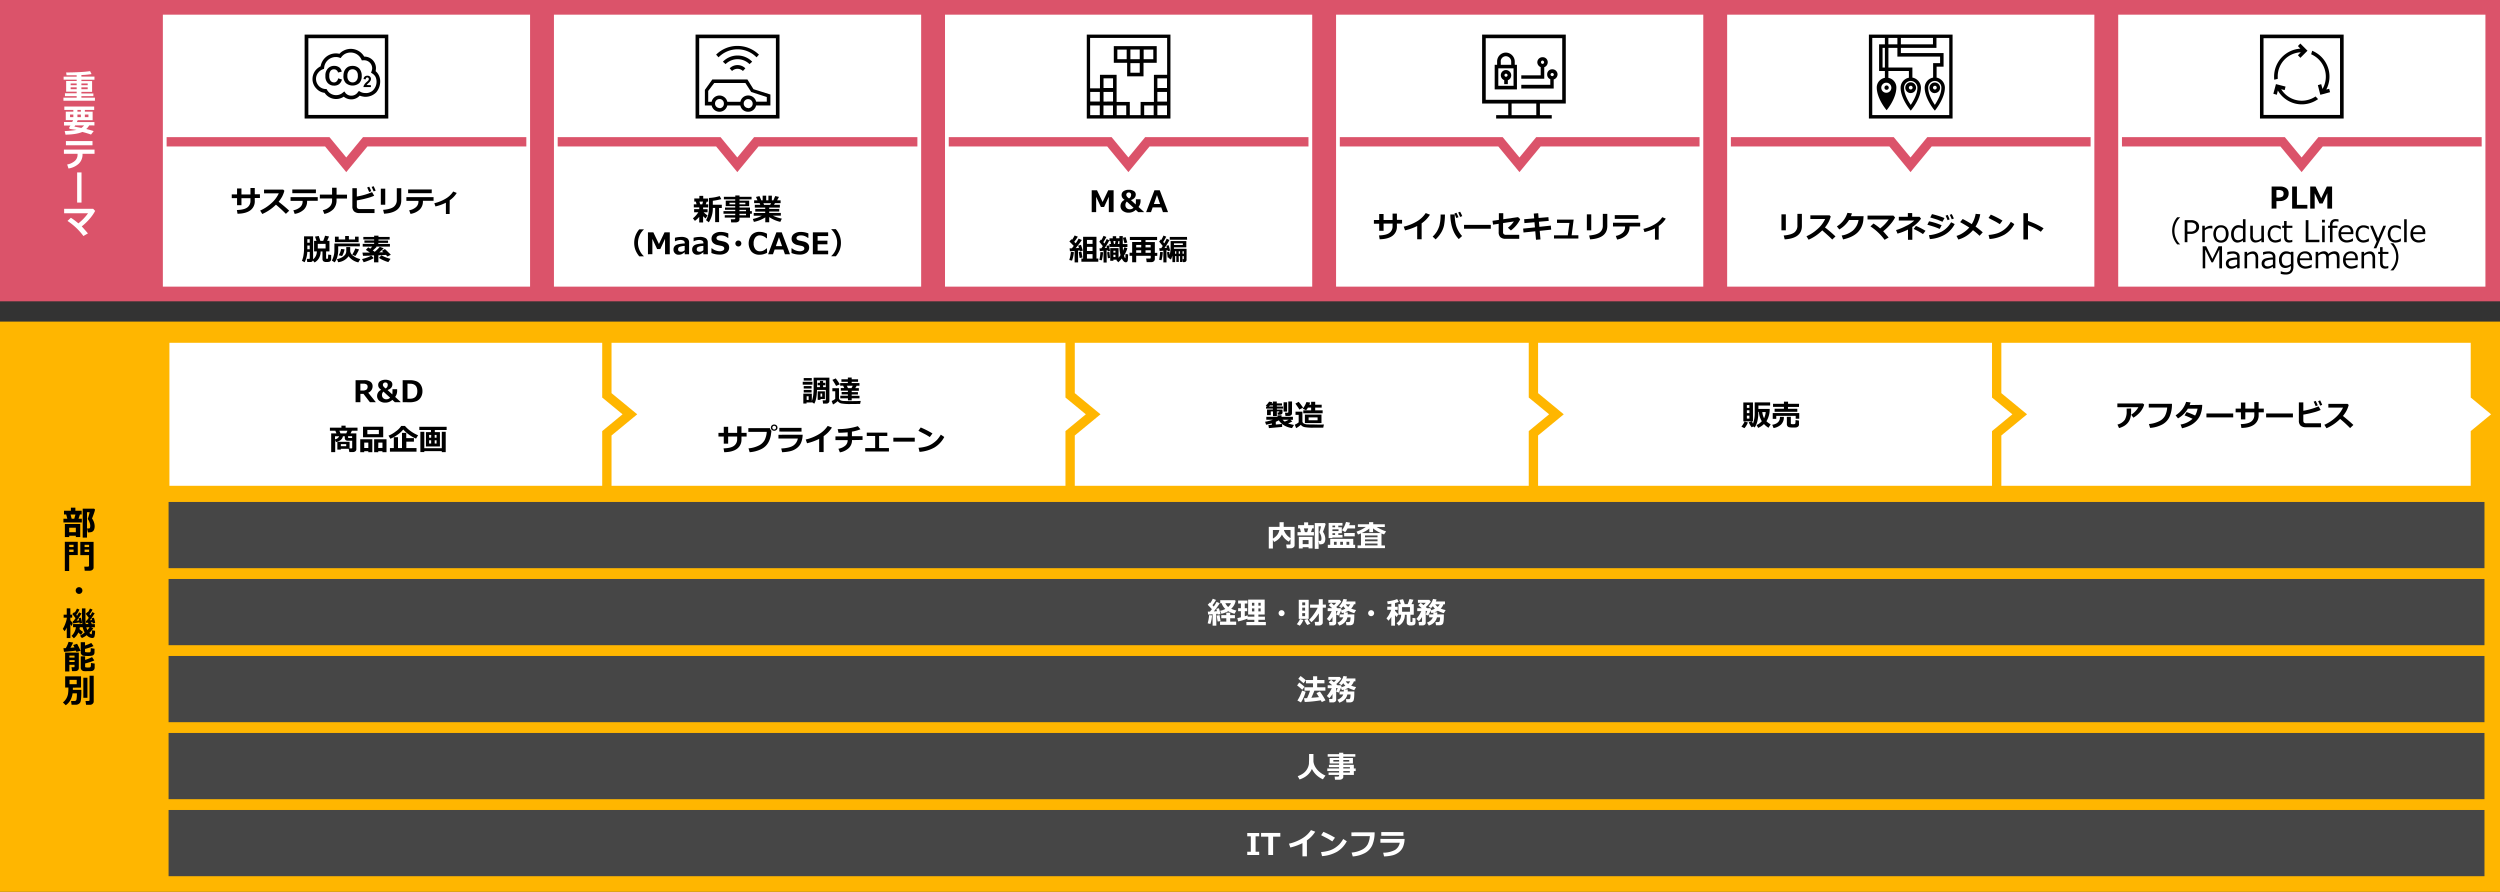 <svg id="a4dd9802-321f-4d25-b6e2-51eefc4f9f4f" data-name="レイヤー 1" xmlns="http://www.w3.org/2000/svg" viewBox="0 0 1340 478.02">
  <rect x="0" y="0" width="1340" height="478.02" fill="#333333" stroke="none"/>
  <defs>
    <style>
      .a65ebafb-e5bb-4c1b-bea1-2ed5be8056bb {
        fill: #ffb600;
      }

      .ed2afa31-89b5-484d-af2a-a9fe5388c7d2, .fdc3b62b-dcb6-4f0a-8a27-ae7c5b828549, .fe543de9-e7cb-4b39-8ff3-4bbe37e51729 {
        fill: #fff;
      }

      .e8a0bc65-169d-401d-8f08-1a7125d388cb, .ed2afa31-89b5-484d-af2a-a9fe5388c7d2 {
        stroke: #ffb600;
      }

      .abc915aa-d3f3-4ca4-8100-d06f48a4eefc, .e5612708-40c7-4e77-b02d-21d70ca283dd, .e8a0bc65-169d-401d-8f08-1a7125d388cb, .ed2afa31-89b5-484d-af2a-a9fe5388c7d2, .fe543de9-e7cb-4b39-8ff3-4bbe37e51729 {
        stroke-miterlimit: 10;
      }

      .e5612708-40c7-4e77-b02d-21d70ca283dd, .ed2afa31-89b5-484d-af2a-a9fe5388c7d2 {
        stroke-width: 3px;
      }

      .ed2afa31-89b5-484d-af2a-a9fe5388c7d2, .fd6a262d-0d38-4730-a19f-58fd353b3bc8 {
        fill-rule: evenodd;
      }

      .b628d5f9-f30b-4be1-9977-9de1585a4751 {
        fill: #db536a;
      }

      .fe543de9-e7cb-4b39-8ff3-4bbe37e51729 {
        stroke: #fff;
        stroke-width: 4.01px;
      }

      .abc915aa-d3f3-4ca4-8100-d06f48a4eefc, .e8a0bc65-169d-401d-8f08-1a7125d388cb {
        fill: none;
        stroke-width: 5px;
      }

      .abc915aa-d3f3-4ca4-8100-d06f48a4eefc {
        stroke: #db536a;
      }

      .e5612708-40c7-4e77-b02d-21d70ca283dd {
        fill: #464646;
        stroke: #464646;
      }
    </style>
  </defs>
  <g>
    <rect class="a65ebafb-e5bb-4c1b-bea1-2ed5be8056bb" y="172.37" width="1340" height="305.65"/>
    <polygon class="ed2afa31-89b5-484d-af2a-a9fe5388c7d2" points="1326.81 261.9 1326.81 232.24 1339.15 222.07 1326.81 211.9 1326.81 182.24 89.31 182.24 89.31 261.9 1326.81 261.9"/>
    <rect class="b628d5f9-f30b-4be1-9977-9de1585a4751" width="1340" height="161.51"/>
    <path class="fdc3b62b-dcb6-4f0a-8a27-ae7c5b828549" d="M50.88,54H34V52.34h7.1v-.82H34.81V50H41.1v-.85H35.45V43.4H41.1v-.68h-7V41.11h7v-.76H35.67l-.22-1.51c2.55,0,5-.07,7.46-.21a53.79,53.79,0,0,0,5.38-.51l.79,1.61a47.56,47.56,0,0,1-5.45.49v.85h7v1.65h-7v.73h5.73v5.79H43.63v.85h6.42v1.43H43.63v.82h7.25ZM41.1,44.72H37.87v.93H41.1Zm0,2.1H37.87v1H41.1ZM47,45.66v-.94H43.63v.93Zm0,2.15v-1H43.63v1Z"/>
    <path class="fdc3b62b-dcb6-4f0a-8a27-ae7c5b828549" d="M47.79,67.21a6.94,6.94,0,0,1-1.56,1.93c1.06.26,2.41.63,4,1.12l-1.44,1.87a47.35,47.35,0,0,0-4.67-1.41q-3,1.34-9,1.47l-.45-1.94a47,47,0,0,0,6.38-.62l-3.41-.5a.58.58,0,0,1-.56-.6v0a.5.5,0,0,1,.08-.26l.6-1H34.32V65.39h4.39c.16-.32.31-.64.45-1h-3.9V59.87h4.05v-.94H34.48V57.09h16v1.84h-5v.94h4.17v4.55h-8l-.45,1h9.41v1.82ZM39.31,61.4H37.54v1.37h1.77Zm4.3,7.16a5.45,5.45,0,0,0,1.44-1.35H40.28l-.38.65ZM41.5,58.93v.94h1.84v-.94Zm1.84,2.47H41.5v1.37h1.84Zm4.06,1.37V61.4H45.48v1.37Z"/>
    <path class="fdc3b62b-dcb6-4f0a-8a27-ae7c5b828549" d="M50.67,82.44H44.24v.28a6.79,6.79,0,0,1-2,5,10.38,10.38,0,0,1-5.53,2.6L36,88.16a8.47,8.47,0,0,0,4.14-1.93,4.46,4.46,0,0,0,1.44-3.4v-.39H34.26V80.17H50.67Zm-1.09-4.57H35.33V75.62H49.58Z"/>
    <path class="fdc3b62b-dcb6-4f0a-8a27-ae7c5b828549" d="M43.69,108.58H41.35V92.42h2.34Z"/>
    <path class="fdc3b62b-dcb6-4f0a-8a27-ae7c5b828549" d="M47.13,125.1l-2.42,1.41a33.36,33.36,0,0,0-8.54-8.09l1.83-1.7a34.2,34.2,0,0,1,4,3,26.2,26.2,0,0,0,5.2-5.42H34.37v-2.38H49.94L51,113.05a22.54,22.54,0,0,1-3,4.3,29.35,29.35,0,0,1-4.19,4Q44.52,122.07,47.13,125.1Z"/>
    <path d="M43.86,280.05H34v-2h2.09l-.61-2.28H34.3v-2H38V272.1h2.4v1.67h3.37v2h-.93l-.74,2.28h1.76Zm-3.21,7.09H37.09v.74H34.77v-7H43v7H40.65Zm-3.56-1.87h3.56v-2.42H37.09Zm1.32-7.21h1.4l.62-2.28h-2.6Zm12.53-4.91a16.58,16.58,0,0,1-.68,2.28c-.41,1.17-.73,2-.95,2.48A7.26,7.26,0,0,1,50.74,282a5.41,5.41,0,0,1-.2,1.55,2.58,2.58,0,0,1-.6,1.07,2.15,2.15,0,0,1-1,.58,6.78,6.78,0,0,1-1.68.15h-.15l-.47-2.1h.47a4.7,4.7,0,0,0,.75,0,.88.88,0,0,0,.24-.19.94.94,0,0,0,.2-.47,3.22,3.22,0,0,0,.08-.76A5.5,5.5,0,0,0,48,280a6,6,0,0,0-.81-1.6.6.6,0,0,1-.11-.34.55.55,0,0,1,.07-.28,20.15,20.15,0,0,0,.88-3.24h-1.4v13.6H44.33v-15.5h6.12Z"/>
    <path d="M41.68,297.51h-4.6v8.55H34.75V290.4h6.93Zm-2.25-4.27V292H37.08v1.2Zm0,2.58V294.6H37.08v1.22Zm10.73,8.42a1.48,1.48,0,0,1-.6,1.18,2.16,2.16,0,0,1-1.4.48H45.41l-.24-2.18h2a.59.59,0,0,0,.38-.14.45.45,0,0,0,.17-.37v-5.66H43.05v-7.11h7.11Zm-4.82-11h2.42V292H45.34Zm2.42,1.36H45.34v1.22h2.42Z"/>
    <path d="M44.17,316.53a1.81,1.81,0,0,1-1.8,1.81,1.81,1.81,0,0,1-1.28-.53,1.83,1.83,0,0,1,0-2.55,1.8,1.8,0,0,1,3.08,1.27Z"/>
    <path d="M35.78,336.38a14.48,14.48,0,0,1-1.12,1.95l-1-1.24a13.91,13.91,0,0,0,1.27-2.6,17.75,17.75,0,0,0,.88-2.94v-.49h-1.7v-1.6h1.67v-3.39H37.7v3.39h1v1.6h-1v1.33a5.72,5.72,0,0,0,1.3,1.39l-.49,1.78a6.38,6.38,0,0,1-.8-1V342H35.78Zm7-.18a8.37,8.37,0,0,1-.18,1,12.3,12.3,0,0,0,1.87,1.5l-1.06,1.62A14.48,14.48,0,0,1,42,339a8,8,0,0,1-2.41,3.11l-1.24-1.28a7.33,7.33,0,0,0,2.32-4.64H39.16v-1.68h5a36.13,36.13,0,0,1-.24-4.65V326.1H45.8V332a23.14,23.14,0,0,0,.16,2.5h1.45l-.34-.73-.87.12-.2-1.2h.46c.36-.46.74-1,1.13-1.52-.29-.4-.84-1.11-1.66-2.15l1-1,.15.16a10.87,10.87,0,0,0,1.15-2l1.36.55A12.74,12.74,0,0,1,48,329.23l.45.58a15.42,15.42,0,0,0,1-1.72l1.29.63a35.82,35.82,0,0,1-2.59,3.76l1.15-.15c-.1-.44-.17-.75-.23-.93l1.25-.29A12.19,12.19,0,0,1,51,333.9l-1.32.31a6.22,6.22,0,0,0-.14-.81l-.79.15.53,1h1.58v1.66h-2l1.12.57a14.8,14.8,0,0,1-2.09,2.45c.51.5.86.75,1.06.75a.23.23,0,0,0,.18-.13,2.88,2.88,0,0,0,.14-.71c0-.38.07-.81.1-1.3l1.57.25a9.17,9.17,0,0,1-.42,3.41,1.43,1.43,0,0,1-1.21.46,4.15,4.15,0,0,1-2.83-1.52A12.26,12.26,0,0,1,43.9,342l-1-1.24A18.17,18.17,0,0,0,45.39,339a10.53,10.53,0,0,1-1.1-2.82Zm-.18-2.61c-.83.17-2,.36-3.37.55L39,332.86h.4c.33-.42.68-.92,1.08-1.5-.36-.52-.93-1.27-1.72-2.26l1-1,.25.29a12.27,12.27,0,0,0,1.24-2.21l1.33.55a13,13,0,0,1-1.69,2.76l.41.57c.46-.73.81-1.34,1.07-1.85l1.31.65a39.8,39.8,0,0,1-2.6,3.84l1.31-.18c-.09-.44-.17-.81-.26-1.12l1.21-.31a17.1,17.1,0,0,1,.66,2.83l-1.29.32c-.05-.21-.09-.43-.13-.65Zm4.22,4.13A11.65,11.65,0,0,0,48,336.2H46.29A7.62,7.62,0,0,0,46.82,337.72Z"/>
    <path d="M40.65,348.72c-1.28.19-2.67.35-4.18.49h0c-.89.09-1.61.14-2.16.16L34,347.44l1.29-.05A18.69,18.69,0,0,0,36.76,344l2.43.41a26.33,26.33,0,0,1-1.43,2.8L39.9,347a11.74,11.74,0,0,0-.68-1.26l2.08-.68a26.79,26.79,0,0,1,1.85,3.81l-2.16.53Zm-.7,7.6H37.18v3.58H34.9V349.8h7.35v8.25a1.55,1.55,0,0,1-.52,1.19,1.91,1.91,0,0,1-1.33.47H38.61l-.28-2.08h1.28c.23,0,.34-.1.34-.31Zm0-3.85V351.4H37.18v1.07Zm-2.77,2.37H40v-1H37.18Zm13.47-5.2a1.87,1.87,0,0,1-.34,1.17,1.75,1.75,0,0,1-1,.61,10,10,0,0,1-2.32.18,16.64,16.64,0,0,1-2-.09,1.83,1.83,0,0,1-1.71-1.94v-5.35h2.29V346a21.2,21.2,0,0,0,3.34-1.39l1.21,1.69a30.41,30.41,0,0,1-4.55,1.53v1.33a.38.38,0,0,0,.32.4,6,6,0,0,0,1.12.08h.91a.67.67,0,0,0,.5-.21,1.32,1.32,0,0,0,.19-.72c0-.43.06-.87.06-1.3l2,.32Zm.09,8.21a2,2,0,0,1-.19.83,1.82,1.82,0,0,1-.53.64,1.73,1.73,0,0,1-.71.34,7.15,7.15,0,0,1-1.31.06H47a14.72,14.72,0,0,1-2.1,0,1.93,1.93,0,0,1-1.14-.6,1.84,1.84,0,0,1-.46-1.4v-5.91h2.32v1.91a20,20,0,0,0,3.71-1.52L50.54,354a27.49,27.49,0,0,1-4.92,1.61v1.69a.4.4,0,0,0,.26.39,4.82,4.82,0,0,0,1.2.09,5.59,5.59,0,0,0,1-.05.73.73,0,0,0,.4-.18.85.85,0,0,0,.2-.51,11.81,11.81,0,0,0,.07-1.68l2,.31Z"/>
    <path d="M39.05,368.59v1.17h4.54v.82a32.48,32.48,0,0,1-.12,3.47,8.38,8.38,0,0,1-.36,2.23,2.27,2.27,0,0,1-.89,1,2.72,2.72,0,0,1-1.57.46H38.37l-.27-2H40a1,1,0,0,0,1-.84,16.34,16.34,0,0,0,.2-3.28H38.91a10.62,10.62,0,0,1-1.1,3.52A8.12,8.12,0,0,1,35.24,378l-1.51-1.49a7.42,7.42,0,0,0,2.74-4.68,20.06,20.06,0,0,0,.19-3v-.3H34.93v-6h8.5v6Zm2.07-1.87v-2.3H37.27v2.3Zm5.73,7.3H44.67V363.25h2.18Zm3.38,2a1.58,1.58,0,0,1-.59,1.23,2,2,0,0,1-1.31.53h-2.2l-.29-2.06h1.51c.44,0,.65-.18.65-.54v-13h2.23Z"/>
    <rect class="fe543de9-e7cb-4b39-8ff3-4bbe37e51729" x="89.3" y="9.87" width="192.81" height="141.76"/>
    <rect class="fe543de9-e7cb-4b39-8ff3-4bbe37e51729" x="298.92" y="9.87" width="192.81" height="141.76"/>
    <rect class="fe543de9-e7cb-4b39-8ff3-4bbe37e51729" x="508.53" y="9.87" width="192.81" height="141.76"/>
    <rect class="fe543de9-e7cb-4b39-8ff3-4bbe37e51729" x="718.14" y="9.87" width="192.81" height="141.76"/>
    <rect class="fe543de9-e7cb-4b39-8ff3-4bbe37e51729" x="927.76" y="9.87" width="192.81" height="141.76"/>
    <rect class="fe543de9-e7cb-4b39-8ff3-4bbe37e51729" x="1137.37" y="9.87" width="192.81" height="141.76"/>
    <path d="M136.56,104.12h2.76v2h-2.76v1.45a6,6,0,0,1-2.36,5.15c-1.58,1.18-3.87,1.8-6.89,1.85l-.34-2c2.73-.09,4.62-.58,5.68-1.45a4.25,4.25,0,0,0,1.59-3.44v-1.45h-4.82V110h-2.36v-3.8h-2.84v-2h2.84V101h2.36v3.23h4.82v-3.46h2.32Z"/>
    <path d="M155,112.94l-1.76,1.68a71,71,0,0,0-5.34-4.92,23.7,23.7,0,0,1-7.32,5l-1.14-1.84a21.86,21.86,0,0,0,5.82-3.77,16.2,16.2,0,0,0,4.18-5.46h-7.91v-2h10.26l.64.62a15.2,15.2,0,0,1-1.27,3.26,20.46,20.46,0,0,1-1.81,2.63Q152.76,110.79,155,112.94Z"/>
    <path d="M170.31,107.63H164.6v.24a6,6,0,0,1-1.74,4.47,9.2,9.2,0,0,1-4.91,2.31l-.71-1.94a7.44,7.44,0,0,0,3.68-1.71,4,4,0,0,0,1.29-3v-.35h-6.47v-2h14.57Zm-1-4.07H156.68v-2h12.67Z"/>
    <path d="M180.39,107.17a7,7,0,0,1-1.66,4.9,9.49,9.49,0,0,1-4.88,2.59l-.82-2a7.21,7.21,0,0,0,3.81-2A4.59,4.59,0,0,0,178,107.6v-1.23h-6.56v-2.08H178v-3.67h2.41v3.71H186v2.08h-5.6Z"/>
    <path d="M200.74,114.19h-8.06a4,4,0,0,1-2.9-.89,3.56,3.56,0,0,1-.91-2.68v-9.74h2.39v4.47a35.75,35.75,0,0,0,8.17-2.37l1.14,1.93a23.75,23.75,0,0,1-3.94,1.34,47.12,47.12,0,0,1-5.37,1.16v3.16a1.62,1.62,0,0,0,.33,1.12,2,2,0,0,0,1.41.36h7.74ZM199,102.47l-1.14.44c-.43-1.06-.78-1.86-1.07-2.41l1.1-.43A26.09,26.09,0,0,1,199,102.47Zm2.38-.28-1.11.41q-.53-1.27-1.08-2.4l1.08-.4c.35.74.73,1.53,1.08,2.39Z"/>
    <path d="M206.49,109.72h-2.37v-8.58h2.37Zm8.59-2.35q0,6.61-9.22,7.18l-.51-2.07q4-.33,5.67-1.61a4.51,4.51,0,0,0,1.66-3.81v-6.18h2.4Z"/>
    <path d="M232.39,107.63h-5.71v.24a6,6,0,0,1-1.74,4.47,9.2,9.2,0,0,1-4.91,2.31l-.71-1.94A7.44,7.44,0,0,0,223,111a4,4,0,0,0,1.29-3v-.35h-6.47v-2h14.57Zm-1-4.07H218.76v-2h12.67Z"/>
    <path d="M241,114.72h-2v-6.07a24.77,24.77,0,0,1-5.6,2l-.59-1.73a20.66,20.66,0,0,0,6-2.4,11.9,11.9,0,0,0,4.11-3.87l1.89.77a13.09,13.09,0,0,1-3.77,3.93Z"/>
    <path d="M167.72,139.63a1.32,1.32,0,0,1-1.37.79h-1.67l-.22-1.68h1.18c.26,0,.39-.1.39-.29V135h-1.32a13.34,13.34,0,0,1-1.44,5.57l-1.44-.78a12.19,12.19,0,0,0,.86-3.14,20.61,20.61,0,0,0,.28-3.23v-6.73h4.85V139a5.23,5.23,0,0,0,2-4.24h-1.47v-5.67h1.28c-.33-1-.6-1.78-.8-2.26l2-.37c.27.77.56,1.64.88,2.63h1.53a25.94,25.94,0,0,0,1-2.75l2.12.42-1,2.33h1.22v5.67h-1.79v3.65c0,.19.09.29.28.29h.46a.25.25,0,0,0,.18-.08,1.67,1.67,0,0,0,.14-.73c0-.43.06-.82.06-1.16v-.27l1.6.2v2.15a1.63,1.63,0,0,1-.31,1,1.37,1.37,0,0,1-.74.5,5.72,5.72,0,0,1-1.43.12,2.44,2.44,0,0,1-1.75-.45,1.68,1.68,0,0,1-.43-1.19v-4h-1a6.77,6.77,0,0,1-.9,3.6,6.17,6.17,0,0,1-2.33,2.29ZM166,130.11v-1.89h-1.27v1.89Zm0,3.48v-2h-1.27v2Zm8.52-.43v-2.44h-4.19v2.45Z"/>
    <path d="M192.87,132.05H181.28v1.83a13.41,13.41,0,0,1-.6,4.17,6.86,6.86,0,0,1-1.31,2.58l-1.52-1a6.78,6.78,0,0,0,.76-1.72,12.48,12.48,0,0,0,.51-2,14.71,14.71,0,0,0,.12-1.88v-3.5h13.63Zm-.64-2.28h-12.7v-2.93h2v1.5H185v-1.86H187v1.86h3.3v-1.5h1.91Zm-5.39,7.56a7.77,7.77,0,0,1-5.59,3.21l-.62-1.63a10.27,10.27,0,0,0,2.46-.86,6.07,6.07,0,0,0,1.78-1.4,3.23,3.23,0,0,0,.73-2.17v-2.06h2.11v2.3a3.77,3.77,0,0,0,1.57,2.39,9.31,9.31,0,0,0,3.85,1.75l-1.07,1.78a8.58,8.58,0,0,1-2.89-1.17A8.49,8.49,0,0,1,186.84,137.33Zm-2.17-3.7a10.13,10.13,0,0,1-1.32,3.61l-1.78-.41a10,10,0,0,0,1.27-3.38Zm7.77.06a18.65,18.65,0,0,1-1,2,10.32,10.32,0,0,1-1,1.53l-1.64-.76a15.36,15.36,0,0,0,1.63-3.27Z"/>
    <path d="M200.32,138.33a12.15,12.15,0,0,1-2.48,1.22,22.84,22.84,0,0,1-2.92,1l-.86-1.7a24.15,24.15,0,0,0,2.75-.83,9.14,9.14,0,0,0,2.12-1l-2.56.08h-1.8l-.29-1.72h4c-.94-.64-1.66-1.13-2.18-1.45l1.26-1.34c.14.08.5.31,1.08.7.39-.37.75-.74,1.08-1.12h-5.1v-1.45h6.12v-.6h-5.21v-1.21h5.21v-.57h-5.79V127h5.79v-.7h2.32v.7h6v1.38h-6v.57H208v1.21h-5.21v.6H209v1.41H201.5l.39.17a27,27,0,0,1-2.09,1.91l1.06.72a20.87,20.87,0,0,0,2.71-2.69l2.09.81a26.42,26.42,0,0,1-2.42,2.19l2.23-.08c-.3-.28-.57-.53-.8-.72l1.63-1c.43.35,1.49,1.38,3.18,3.07l-1.8.94c-.17-.19-.43-.48-.81-.87-.84.07-2.2.15-4.06.23v3.76h-2.32V136.9h-1.57Zm9,.4-1.17,1.75a18.07,18.07,0,0,1-2.58-.94,17.34,17.34,0,0,1-2.44-1.31l1.32-1.37a18.37,18.37,0,0,0,4.84,1.86Z"/>
    <path d="M596.88,113.72h-2.55v-8.27l-2.54,5.49h-1.71l-2.54-5.47v8.25h-2.39V102H588l3,6.26,3-6.26h2.9Z"/>
    <path d="M613.16,113.72h-3.07l-1.32-1.24A5.41,5.41,0,0,1,605,114a5,5,0,0,1-3.22-1,3.18,3.18,0,0,1-1.19-2.61,3.61,3.61,0,0,1,2.2-3.25,4.27,4.27,0,0,1-1.27-1.27,2.68,2.68,0,0,1-.35-1.36,2.44,2.44,0,0,1,1-2,4.8,4.8,0,0,1,2.9-.78,4.67,4.67,0,0,1,2.7.69,2.11,2.11,0,0,1,1,1.82c0,1.42-.87,2.42-2.6,3l2.58,2.36a23.92,23.92,0,0,0,.08-2.81h2.51v.84a5.24,5.24,0,0,1-1.09,3.3l2.88,2.61Zm-5.57-2.36-3.6-3.31a2.34,2.34,0,0,0-.77,1.89,2.14,2.14,0,0,0,.66,1.62,2.28,2.28,0,0,0,1.67.61,2.73,2.73,0,0,0,2-.8Zm-1.31-6.85a1.17,1.17,0,0,0-1-1.34,1.71,1.71,0,0,0-.32,0,1.27,1.27,0,0,0-.89.34,1.24,1.24,0,0,0-.37.94c0,.6.48,1.23,1.45,1.91a2,2,0,0,0,1.11-1.84Z"/>
    <path d="M626.07,113.72h-2.73l-.89-2.55h-4.63l-.89,2.55h-2.61L618.77,102h2.86Zm-4.27-4.38-1.66-4.75-1.66,4.75Z"/>
    <path d="M575.61,135.13a18.3,18.3,0,0,1-1,4.57l-1.47-.33A21.3,21.3,0,0,0,574,135Zm2.27,5.53H576V134.5c-1.09.1-1.93.16-2.51.18l-.19-1.59h1.22a15.25,15.25,0,0,0,1-1.29c-.62-.66-1.39-1.45-2.34-2.37l1.17-1.21.29.28a14.6,14.6,0,0,0,1.36-2.28l1.72.63a26.38,26.38,0,0,1-1.93,2.77l.78.78a19.06,19.06,0,0,0,1.57-2.5l1.73.74a46.71,46.71,0,0,1-3.31,4.36l1.76-.1c-.21-.67-.36-1.08-.43-1.24l1.5-.43c.28.76.62,1.81,1,3.13l-1.57.37a3,3,0,0,0-.13-.52l-.88.12Zm2.33-2.64-1.49.28c-.22-1.06-.39-2.14-.51-3.22.84-.1,1.32-.14,1.44-.14Zm8.47,2.26h-9.06v-1.69h.92V126.92h7.17v11.67h1Zm-6.07-9.56h3v-2.11h-3Zm0,3.83h3v-2.23h-3Zm3,1.68h-3v2.37h3Z"/>
    <path d="M591.24,135.2a17.9,17.9,0,0,1-.72,4.36l-1.23-.27a29.77,29.77,0,0,0,.53-4.2Zm1.94,5.53H591.5v-6.34c-.86.11-1.51.18-2,.2l-.18-1.47h1c.28-.4.53-.8.77-1.18-.2-.29-.83-1.08-1.88-2.37l.9-1.2.26.3a15.89,15.89,0,0,0,1.11-2.27L593,127a17.55,17.55,0,0,1-1.64,2.77l.61.76a20.3,20.3,0,0,0,1.22-2.42l1.39.75a34,34,0,0,1-2.48,4.09l1.25-.14c-.14-.53-.23-.87-.28-1l1.21-.3c.19.68.43,1.65.73,2.91l-1.22.32a5.18,5.18,0,0,0-.14-.66l-.53.1Zm1.83-2.54-1.18.27c-.13-.9-.26-2-.4-3.25l1.15-.21Zm3.51,1h-1.74v.59h-1.69V133h4.45v5.16a16.07,16.07,0,0,0,1.06-1.4,17.36,17.36,0,0,1-.58-4.42h-5.41v-1.56h.89l-.29-1.59h-.53v-1.45h1.76V126.6h1.82v1.12H600v-1.18h1.81v4.29h2.49v1.56h-2.46c0,.79.06,1.46.11,2,.14-.33.37-1,.7-1.87l1.63.54a16.83,16.83,0,0,1-1.83,4,7.26,7.26,0,0,0,.34.88,1.72,1.72,0,0,0,.23.42h.07c.06,0,.1,0,.11-.11s0-.78.09-2.14l1.36.24a29,29,0,0,1-.14,3.09,1.62,1.62,0,0,1-.38.89,1.1,1.1,0,0,1-.76.26c-.68,0-1.38-.66-2.08-2a20.06,20.06,0,0,1-1.91,2l-1-1.18a.86.86,0,0,0,.14-.18Zm-.64-3.78v-1h-1.1v1Zm0,2.37v-1.23h-1.1v1.23Zm-1.09-8.61.28,1.59h.57l.28-1.59Zm2.35,1.59H600v-1.59h-.53Zm5.09-.78-1.51.39-.84-2.91,1.47-.35Z"/>
    <path d="M620.29,137.15H619v1.57a1.67,1.67,0,0,1-.53,1.31,2.09,2.09,0,0,1-1.44.47h-2.4l-.3-1.92h1.89c.39,0,.58-.15.58-.46v-1H609v3.47h-2.17v-3.47h-1.38v-1.65h1.38v-5.75h4.85v-1.07h-6.07V127H620.2v1.67H614v1.07h5v5.78h1.31Zm-8.58-5.88H609v1.35h2.68ZM609,135.5h2.68v-1.36H609Zm7.75-2.88v-1.35H614v1.35ZM614,135.5h2.81v-1.36H614Z"/>
    <path d="M623.25,135.13a17.5,17.5,0,0,1-.71,4.37l-1.25-.27a27,27,0,0,0,.54-4.2Zm2,5.53h-1.68v-6.31c-.84.1-1.5.15-2,.17l-.2-1.47h1.07q.4-.6.78-1.2c-.38-.49-1-1.28-1.91-2.35l.91-1.2.26.29a18.59,18.59,0,0,0,1.14-2.33l1.48.58a20.92,20.92,0,0,1-1.65,2.87c.14.16.34.4.6.74a19.1,19.1,0,0,0,1.28-2.51l1.49.72a35.46,35.46,0,0,1-2.65,4.28l1.3-.12c-.15-.57-.25-.92-.3-1.06l1.21-.33q.33,1,.81,2.91l-1.29.32a2.94,2.94,0,0,0-.12-.59l-.56.09Zm6.58-.25h-1.32v-3.15h-.65v3.25h-1.45V137a13.5,13.5,0,0,1-.81,2.11l-1.24-.84.13-.29-.57.14c-.13-.8-.26-1.77-.4-2.92l1.2-.23c0,.18.09.73.22,1.67a16.48,16.48,0,0,0,.51-4.25v-3.18h8.41v3.35h-6.63v.79H636v5.87a1.26,1.26,0,0,1-.34.92,1.17,1.17,0,0,1-.9.35h-.7l-.2-1.57h.33a.3.3,0,0,0,.33-.27v-1.35h-.72v3.15h-1.3v-3.15h-.71Zm4.46-11.93H627V127h9.22ZM634,131.31v-.9h-4.76v.9ZM630.47,136v-1.32h-.65V136Zm1.32-1.32V136h.71v-1.32Zm2.75,1.32v-1.32h-.72V136Z"/>
    <path d="M748.74,117.86h2.77v2h-2.77v1.44a6,6,0,0,1-2.36,5.09q-2.36,1.77-6.89,1.86l-.33-2.06c2.72-.09,4.62-.57,5.68-1.45a4.25,4.25,0,0,0,1.58-3.44v-1.44H741.6v3.86h-2.35v-3.79h-2.84v-2h2.84V114.7h2.35v3.23h4.82v-3.45h2.32Z"/>
    <path d="M762,128.23h-2.39v-7.09a28.87,28.87,0,0,1-6.5,2.35l-.72-2a24,24,0,0,0,7.18-2.89,14.36,14.36,0,0,0,4.61-4.4l2.28.87a15.67,15.67,0,0,1-4.46,4.63Z"/>
    <path d="M774.48,115a31,31,0,0,1-.48,5.77,12.86,12.86,0,0,1-1.6,4,16.5,16.5,0,0,1-2.91,3.54l-1.59-1.5a13.19,13.19,0,0,0,2.24-2.7,15.48,15.48,0,0,0,1.37-3.12,22.86,22.86,0,0,0,.65-6Zm9.18,11.52-1.75,1.63a13.58,13.58,0,0,1-2.75-4.08,19.73,19.73,0,0,1-1.37-4.57,23.38,23.38,0,0,1-.4-4v-.53h2.36v.25a21,21,0,0,0,.81,6A14.84,14.84,0,0,0,783.66,126.47Zm-1.93-10.08-1.14.43c-.22-.56-.56-1.38-1-2.45l1.07-.38C781.06,114.83,781.42,115.63,781.73,116.39Zm2-.58-1.12.42c-.22-.56-.57-1.36-1-2.42l1-.38a20.83,20.83,0,0,1,1.17,2.38Z"/>
    <path d="M799.07,122.61H784.72v-2.08h14.35Z"/>
    <path d="M814.84,117.52a16.69,16.69,0,0,1-5,6l-1.59-1.46a13.73,13.73,0,0,0,3.18-3.36l-5.79.87v4.74a1.63,1.63,0,0,0,.36,1.18,2,2,0,0,0,1.43.37h6.87V128h-7.19a4,4,0,0,1-2.93-.9,3.7,3.7,0,0,1-.89-2.72v-4.43l-3,.46-.31-2.06,3.42-.49v-3.57h2.35v3.23l7.93-1.14Z"/>
    <path d="M831.43,123.09l-6.13.64.4,4.6-2.4.19-.39-4.55-6.3.65-.22-2.09,6.34-.64-.24-2.78-5.4.48-.15-2.08,5.38-.46-.22-2.57,2.37-.2.22,2.56,5.23-.45.2,2-5.25.46.24,2.74,6.11-.66Z"/>
    <path d="M846,127.87H832.94v-1.74h7.41l.88-6.65h-6.67v-1.76h8.92l-1.08,8.38H846Z"/>
    <path d="M852.91,123.46h-2.36v-8.58h2.36Zm8.6-2.35q0,6.63-9.22,7.19l-.51-2.07c2.67-.23,4.55-.77,5.66-1.62a4.48,4.48,0,0,0,1.67-3.81v-6.18h2.4Z"/>
    <path d="M879.14,121.37h-5.71v.24a6,6,0,0,1-1.75,4.47,9.2,9.2,0,0,1-4.91,2.31l-.7-1.94a7.48,7.48,0,0,0,3.68-1.71,4,4,0,0,0,1.28-3v-.35h-6.47v-2h14.58Zm-1-4.07H865.51v-2h12.67Z"/>
    <path d="M889.06,128.47h-2v-6.06a26,26,0,0,1-5.61,2l-.59-1.73a20,20,0,0,0,6-2.4,11.9,11.9,0,0,0,4.11-3.87l1.9.77a13.12,13.12,0,0,1-3.78,3.93Z"/>
    <path d="M957.21,123.46h-2.36v-8.58h2.36Zm8.6-2.35q0,6.63-9.22,7.19l-.51-2.07q4-.35,5.67-1.62a4.51,4.51,0,0,0,1.66-3.81v-6.18h2.4Z"/>
    <path d="M983.82,126.72l-1.75,1.68q-1.4-1.5-5.35-4.92a23.83,23.83,0,0,1-7.31,5l-1.14-1.85a22.08,22.08,0,0,0,5.82-3.76,16.47,16.47,0,0,0,4.18-5.47h-7.91v-2h10.26l.64.62a14.26,14.26,0,0,1-1.28,3.26,18.25,18.25,0,0,1-1.8,2.63A66.34,66.34,0,0,1,983.82,126.72Z"/>
    <path d="M998.88,115.87l-.11,1.5a10.89,10.89,0,0,1-2.95,7.08q-2.64,2.7-7.93,3.88l-.75-2.09a12.59,12.59,0,0,0,6.05-2.69,9.63,9.63,0,0,0,3-5.64H991.1a15.2,15.2,0,0,1-5.23,5.07l-1.3-1.64a12.92,12.92,0,0,0,5.64-7.25l2.43.27c-.2.59-.38,1.1-.55,1.51Z"/>
    <path d="M1012.3,127.29l-2.16,1.26a29,29,0,0,0-7.58-7.2l1.65-1.54a31.2,31.2,0,0,1,3.54,2.63,23,23,0,0,0,4.62-4.82H1001v-2.05h13.84l.93,1a20.1,20.1,0,0,1-2.66,3.82,26.58,26.58,0,0,1-3.72,3.55C1009.76,124.39,1010.75,125.5,1012.3,127.29Z"/>
    <path d="M1025,128.52h-2.32v-5.47a30.29,30.29,0,0,1-5.61,2.17l-.79-1.9a28,28,0,0,0,5.21-2.12,16.84,16.84,0,0,0,4.56-3h-8.29v-2h4.86v-2h2.32v2h3.92l.81,1a16.67,16.67,0,0,1-4.67,4.46Zm7.11-4.85-1.4,1.81a32.83,32.83,0,0,0-5-2.75l1.24-1.64a36.48,36.48,0,0,1,5.13,2.63Z"/>
    <path d="M1040.72,120.72l-1.06,2c-1.16-.51-2.11-.89-2.86-1.14s-2-.63-3.73-1.12l.89-1.84c1,.2,2,.46,3,.76S1039.09,120.08,1040.72,120.72Zm7-.61a14,14,0,0,1-5.3,5.66,18.92,18.92,0,0,1-8,2.39l-.52-2.1a18.41,18.41,0,0,0,6.88-1.94,12.92,12.92,0,0,0,5-5Zm-5.47-3.22-1.1,2c-.57-.26-1.16-.51-1.76-.76s-1.1-.44-1.48-.56l-3.28-1,.92-1.81a47.68,47.68,0,0,1,6.69,2.12Zm2.8.69-1.14.44a23.39,23.39,0,0,0-1.07-2.4l1.1-.44c.39.78.75,1.58,1.06,2.39Zm2.22-.45-1.12.42c-.36-.91-.72-1.71-1.07-2.4l1.07-.4q.58,1.14,1.11,2.37Z"/>
    <path d="M1061.41,114.84a17.5,17.5,0,0,1-2.51,6.61,47.51,47.51,0,0,1,3.85,3.07l-1.72,1.87a27.3,27.3,0,0,0-3.53-3,15.85,15.85,0,0,1-7.82,5l-1-1.94a13.3,13.3,0,0,0,3.65-1.73,16.16,16.16,0,0,0,3.2-2.75q-1.32-.9-4.9-2.93l1.38-1.66q2.81,1.45,4.85,2.76a15.25,15.25,0,0,0,2.09-5.52Z"/>
    <path d="M1073.33,118.23l-1.43,1.93c-.77-.49-1.45-.91-2.05-1.25s-1.94-1-4-2.09l1.23-1.79A51.11,51.11,0,0,1,1073.33,118.23Zm6.34,1.9a14.29,14.29,0,0,1-5.18,5.59,19.22,19.22,0,0,1-8.09,2.4l-.53-2.19a21,21,0,0,0,4.45-.81,11.73,11.73,0,0,0,3.13-1.5,12.64,12.64,0,0,0,4.34-4.74Z"/>
    <path d="M1095.36,122.37l-1.47,1.86a29.26,29.26,0,0,0-6.89-3.51v7.62h-2.46V114.27H1087v4.17A39.87,39.87,0,0,1,1095.36,122.37Z"/>
    <path d="M374.79,116.23a12.5,12.5,0,0,1-2.32,2.16L371.41,117a9.21,9.21,0,0,0,1.48-1.38,12.79,12.79,0,0,0,1.42-1.85h-2.26v-1.66h2.74v-.93h-2.91v-1.67h1.47l-.37-1.45h-.85v-1.68h2.73V105h2.06v1.4h2.61v1.68h-.76l-.49,1.45h1.33v1.67h-2.73v.93h2.38v1.66h-2.1a11.78,11.78,0,0,0,2.07,1.66l-1,1.65a12.19,12.19,0,0,1-1.37-1.22v3.35h-2.09Zm.14-8.16.35,1.45h1.13l.41-1.45Zm10.5,11h-2.11v-7.62h-1.24a13.81,13.81,0,0,1-2.15,7.7L378.42,118a9.44,9.44,0,0,0,1.11-2.71,17.65,17.65,0,0,0,.47-4.58v-4.61a23,23,0,0,0,5.75-1l.86,1.63a33.41,33.41,0,0,1-4.54.89v2.11h4.82v1.75h-1.48Z"/>
    <path d="M402,116.66h-5.65v1.06a1.26,1.26,0,0,1-.59,1.07,2.38,2.38,0,0,1-1.44.41H391.9l-.18-1.68h1.85a.53.53,0,0,0,.36-.13.38.38,0,0,0,.16-.31v-.45h-5.62v-1.29h5.62v-.78h-6.3v-1.4h6.3v-.69H388.6v-1.25h5.47v-.72H389v-2.93h5.07v-.72H388v-1.37h6.12v-.72h2.26v.72h6.46v1.37h-6.46v.72h5.17v2.93h-5.17v.72H402v1.94h1v1.4h-1Zm-7.91-8H391v.86h3.1Zm5.43.86v-.86h-3.17v.86Zm.35,3.67v-.69h-3.52v.69Zm-3.52,2.18h3.52v-.78h-3.52Z"/>
    <path d="M410.19,116.52a18.21,18.21,0,0,1-6.1,2.42l-.57-1.56a19.14,19.14,0,0,0,4.8-1.73H404v-1.49h6.15v-.73h-5.33V112h5.33v-.74h-5.57v-1.49h2.92l-.35-.9h-2.94v-1.5H406l-.79-1.81,1.86-.46,1,2.27h.71v-2.48h1.9v2.48h1.18v-2.48h1.87v2.48h.8l1-2.29,2,.47-1,1.82h1.88v1.5h-3l-.54.9H418v1.49H412.3V112h5.37v1.39H412.3v.73h6.22v1.49h-4.25a20.84,20.84,0,0,0,4.79,1.57l-.81,1.74a17.06,17.06,0,0,1-5.95-2.57v2.8h-2.11Zm-1-7.61.36.9h3.27l.47-.9Z"/>
    <path d="M345.07,137.41h-2.4a12,12,0,0,1-2-3.25,10.71,10.71,0,0,1-.74-4,10.93,10.93,0,0,1,2.74-7.25h2.4v.17a9.39,9.39,0,0,0-2.12,2.84,9.64,9.64,0,0,0,0,8.51,9.39,9.39,0,0,0,2.12,2.84Z"/>
    <path d="M359,136.3h-2.54V128l-2.54,5.49h-1.71l-2.54-5.47v8.25H347.3V124.53h2.89l3,6.26,3-6.26H359Z"/>
    <path d="M369.34,136.3H367v-1.18a6.1,6.1,0,0,1-1.78,1.19,4.51,4.51,0,0,1-1.46.24A2.65,2.65,0,0,1,361,134v-.2a2.64,2.64,0,0,1,1.15-2.32c.77-.53,2.39-.86,4.87-1v-.24a1.38,1.38,0,0,0-.59-1.24,3.72,3.72,0,0,0-1.94-.38,7.78,7.78,0,0,0-2.64.71h-.08v-1.9a14.47,14.47,0,0,1,3.28-.44,5.79,5.79,0,0,1,3.31.74,2.7,2.7,0,0,1,1,2.35ZM367,134.1v-2.28a7.66,7.66,0,0,0-2.95.6,1.32,1.32,0,0,0-.59,1.14,1.22,1.22,0,0,0,.41,1.08,2.27,2.27,0,0,0,1.3.3,2.69,2.69,0,0,0,1.88-.84Z"/>
    <path d="M379.42,136.3H377v-1.18a6.31,6.31,0,0,1-1.78,1.19,4.51,4.51,0,0,1-1.46.24A2.65,2.65,0,0,1,371,134v-.2a2.62,2.62,0,0,1,1.15-2.32c.77-.53,2.39-.86,4.87-1v-.24a1.38,1.38,0,0,0-.59-1.24,3.72,3.72,0,0,0-1.94-.38,7.78,7.78,0,0,0-2.64.71h-.08v-1.9a14.47,14.47,0,0,1,3.28-.44,5.79,5.79,0,0,1,3.31.74,2.7,2.7,0,0,1,1,2.35ZM377,134.1v-2.28a7.48,7.48,0,0,0-2.95.6,1.3,1.3,0,0,0-.59,1.14,1.22,1.22,0,0,0,.41,1.08,2.27,2.27,0,0,0,1.3.3,2.68,2.68,0,0,0,1.8-.84Z"/>
    <path d="M381.32,135.6v-2.49h.27a6.74,6.74,0,0,0,2,1.14,6.25,6.25,0,0,0,2.18.42,3.43,3.43,0,0,0,1.75-.39,1.23,1.23,0,0,0,.67-1.09,1.16,1.16,0,0,0-.32-.85,2.53,2.53,0,0,0-1.2-.54c-.42-.07-1.14-.23-2.16-.46a4.51,4.51,0,0,1-2.33-1.2,3.16,3.16,0,0,1-.8-2.21,3.1,3.1,0,0,1,1.37-2.61,5.76,5.76,0,0,1,3.51-1,10.52,10.52,0,0,1,4.11.8v2.38h-.25a5.78,5.78,0,0,0-3.77-1.33,3.3,3.3,0,0,0-1.66.38,1.14,1.14,0,0,0-.65,1,1.1,1.1,0,0,0,.37.88,3,3,0,0,0,1.27.54c.6.11,1.27.26,2,.43a6.07,6.07,0,0,1,1.65.61,3.59,3.59,0,0,1,.87.73,2.7,2.7,0,0,1,.48.88,3.49,3.49,0,0,1-1.24,3.84,6.11,6.11,0,0,1-3.71,1A11.15,11.15,0,0,1,381.32,135.6Z"/>
    <path d="M397.36,130.51a1.6,1.6,0,1,1-.47-1.13A1.55,1.55,0,0,1,397.36,130.51Z"/>
    <path d="M411.16,135.51a11.48,11.48,0,0,1-2.36.86,8.73,8.73,0,0,1-1.69.17,5.67,5.67,0,0,1-4.26-1.61,7.24,7.24,0,0,1,0-9,5.58,5.58,0,0,1,4.25-1.66,8.74,8.74,0,0,1,4,1v2.45h-.28a5.46,5.46,0,0,0-3.47-1.56,3,3,0,0,0-2.49,1.12,4.92,4.92,0,0,0-.91,3.17,4.8,4.8,0,0,0,.93,3.15,3.07,3.07,0,0,0,2.48,1.1,4.55,4.55,0,0,0,1.59-.28,6.73,6.73,0,0,0,1.9-1.27h.25Z"/>
    <path d="M423.45,136.3h-2.72l-.89-2.55H415.2l-.89,2.55H411.7l4.45-11.77H419Zm-4.26-4.38-1.67-4.75-1.66,4.75Z"/>
    <path d="M424.24,135.6v-2.49h.27a6.74,6.74,0,0,0,2,1.14,6.25,6.25,0,0,0,2.18.42,3.43,3.43,0,0,0,1.75-.39,1.2,1.2,0,0,0,.67-1.09,1.16,1.16,0,0,0-.32-.85,2.53,2.53,0,0,0-1.2-.54c-.42-.07-1.14-.23-2.16-.46a4.51,4.51,0,0,1-2.33-1.2,3.16,3.16,0,0,1-.8-2.21,3.1,3.1,0,0,1,1.37-2.61,5.72,5.72,0,0,1,3.52-1,10.48,10.48,0,0,1,4.1.8v2.38H433a5.78,5.78,0,0,0-3.77-1.33,3.3,3.3,0,0,0-1.66.38,1.14,1.14,0,0,0-.65,1,1.1,1.1,0,0,0,.37.88,3,3,0,0,0,1.27.54c.6.11,1.27.26,2,.43a6.07,6.07,0,0,1,1.65.61,3.59,3.59,0,0,1,.87.73,2.7,2.7,0,0,1,.48.88,3.49,3.49,0,0,1-1.24,3.84,6.11,6.11,0,0,1-3.71,1A11.15,11.15,0,0,1,424.24,135.6Z"/>
    <path d="M443.89,136.3h-8.2V124.53h8.2v2h-5.64V129h5.24v1.94h-5.24v3.41h5.64Z"/>
    <path d="M450.74,130.12a10.51,10.51,0,0,1-.73,4,12.22,12.22,0,0,1-2,3.25h-2.4v-.18a9.39,9.39,0,0,0,2.12-2.84A9.66,9.66,0,0,0,445.61,123v-.17H448A11,11,0,0,1,450.74,130.12Z"/>
    <path class="fd6a262d-0d38-4730-a19f-58fd353b3bc8" d="M163.28,18.54v45h44.85v-45Zm43,43.05h-41V20.49h41Zm-17.9-8.36h-.78a6.47,6.47,0,0,1-3.35-1.41,7.35,7.35,0,0,1-10.21-2l0-.06a6.87,6.87,0,0,1-4.36-2.19,7.25,7.25,0,0,1-2.18-5.23,7.59,7.59,0,0,1,1.48-4.45,8.41,8.41,0,0,1,2.88-2.35A8.29,8.29,0,0,1,180,28.62a7.92,7.92,0,0,1,1.94.23,7,7,0,0,1,2.26-1.72,8.28,8.28,0,0,1,11,3.21,6.19,6.19,0,0,1,6.31,6.05v.2a10.32,10.32,0,0,1-.16,1.56A7.06,7.06,0,0,1,203,40.26h0a7.2,7.2,0,0,1,.78,3.44,9,9,0,0,1-2.1,5.78,7.93,7.93,0,0,1-2.49,1.72,8.8,8.8,0,0,1-3.51.7,10.1,10.1,0,0,1-2.88-.63,6.08,6.08,0,0,1-4.43,2ZM184.56,49l.62.86a4,4,0,0,0,2.65,1.4,4.19,4.19,0,0,0,4-1.87l.55-.63.7.39a5.2,5.2,0,0,0,2.72.71,4.94,4.94,0,0,0,2.65-.47,4.37,4.37,0,0,0,1.79-1.33,6.42,6.42,0,0,0,1.59-4.35,6.36,6.36,0,0,0-.55-2.5h0a4.7,4.7,0,0,0-1.71-1.8l-.7-.47.31-.78a5.21,5.21,0,0,0,.31-1.56,4.33,4.33,0,0,0-4.28-4.3h-.55l-.7.08-.31-.63A6.3,6.3,0,0,0,188,28.15a6.52,6.52,0,0,0-3,.7,6.23,6.23,0,0,0-2,1.72l-.39.55-.7-.24a5.33,5.33,0,0,0-1.94-.31,6.27,6.27,0,0,0-6.23,5.7l-.08.63-.62.23a5.43,5.43,0,0,0-2.5,1.88,5.23,5.23,0,0,0-1.16,3.28A5.73,5.73,0,0,0,171,46.2a5.25,5.25,0,0,0,3.57,1.52l.55.08.23.47A5.5,5.5,0,0,0,180.1,51a5.34,5.34,0,0,0,3.58-1.28l.86-.7Zm-3.27-7,2,.62a4.74,4.74,0,0,1-1.55,2.5,4.36,4.36,0,0,1-2.73.78,4.5,4.5,0,0,1-3.27-1.32,5.1,5.1,0,0,1-1.32-3.87,5.41,5.41,0,0,1,1.32-4,4.48,4.48,0,0,1,3.43-1.4,4.36,4.36,0,0,1,3,1.09,4.23,4.23,0,0,1,1,2l-2,.47a2,2,0,0,0-.78-1.25,1.88,1.88,0,0,0-1.32-.47,2.33,2.33,0,0,0-1.87.78,4,4,0,0,0-.7,2.66,4.09,4.09,0,0,0,.7,2.74,2.34,2.34,0,0,0,1.79.85,1.87,1.87,0,0,0,1.4-.54,2.74,2.74,0,0,0,.86-1.64Zm2.8-1.25a6.53,6.53,0,0,1,.47-2.66,4.76,4.76,0,0,1,2.24-2.38,5.84,5.84,0,0,1,2.18-.39,4.83,4.83,0,0,1,3.58,1.4,5.64,5.64,0,0,1,1.32,3.91,5.32,5.32,0,0,1-1.32,3.91,5.51,5.51,0,0,1-7.16,0,5.23,5.23,0,0,1-1.33-3.83Zm2.11-.08a3.59,3.59,0,0,0,.77,2.58,2.67,2.67,0,0,0,3.77.28,2.47,2.47,0,0,0,.28-.28,3.64,3.64,0,0,0,.78-2.66A3.54,3.54,0,0,0,191,38a2.81,2.81,0,0,0-4-.08L187,38A3.8,3.8,0,0,0,186.2,40.68Zm12.61,5v1h-4a2.33,2.33,0,0,1,.39-1.17,5.72,5.72,0,0,1,1.25-1.48c.54-.47.85-.78,1-.94a1.36,1.36,0,0,0,.23-.7.79.79,0,0,0-.23-.63.71.71,0,0,0-.55-.23.84.84,0,0,0-.62.23,1,1,0,0,0-.23.78l-1.17-.15a2,2,0,0,1,.7-1.41,2.3,2.3,0,0,1,1.32-.39,1.89,1.89,0,0,1,1.4.47,1.8,1.8,0,0,1,.55,1.25,3.38,3.38,0,0,1-.16.78l-.46.7a3.61,3.61,0,0,1-.78.78l-.7.71c-.08.07-.16.23-.24.31Z"/>
    <path class="fd6a262d-0d38-4730-a19f-58fd353b3bc8" d="M372.82,18.54v45h45v-45Zm43.06,43.05H374.77V20.49h41.11ZM385.14,30.72l-1.3-1.43a16.16,16.16,0,0,1,11.42-4.68,16.48,16.48,0,0,1,11.54,4.68l-1.3,1.43a14.23,14.23,0,0,0-20.11-.25Zm16.6,3.65a9.13,9.13,0,0,0-12.84,0l-1.42-1.3a10.93,10.93,0,0,1,15.44-.25l.25.25Zm-10.63,2.25a5.94,5.94,0,0,1,8.4,0l0,0-1.3,1.43a4.23,4.23,0,0,0-5.84,0ZM385.66,59.9a4.29,4.29,0,0,0,4.15-3.38h7A4.19,4.19,0,0,0,401,59.9a4.32,4.32,0,0,0,4.28-3.38h7.65V50.66l-9.07-2.86-3.25-5.2h-18.8l-4,5.59v8.33h3.63a4.32,4.32,0,0,0,4.28,3.38Zm0-2a2.41,2.41,0,0,1,0-4.82h0A2.33,2.33,0,0,1,388,55.4v.08A2.35,2.35,0,0,1,385.77,58h-.1Zm15.3,0a2.36,2.36,0,0,1-2.33-2.39v-.08a2.33,2.33,0,0,1,2.37-2.3A2.41,2.41,0,1,1,401,58h0Zm-21.4-9.11,3.25-4.29h16.73l3.11,4.81L411,52v2.48h-5.71A4.33,4.33,0,0,0,401,51.18a4.19,4.19,0,0,0-4.15,3.39h-7a4.32,4.32,0,0,0-8.43,0H379.6V48.84Z"/>
    <path class="fd6a262d-0d38-4730-a19f-58fd353b3bc8" d="M612.9,24.72H597v8.93h7.14v7.26h8.79V33.65H620V24.72Zm-9,7h-5V26.57h5Zm2-5.16h5v5.16h-5V26.57Zm5,12.43h-5V33.84h5V39Zm7.2-7.27H613V26.57h5.17v5.15ZM582.51,18.54v45h44.85v-45Zm1.85,35.88V49.26h5.16v5.16Zm7.13-7.26V42h5.1v5.16Zm7.07,14.56V56.53h5.1v5.19Zm-2,0h-5.1V56.53h5.1Zm-7.07,0h-5.16V56.53h5.16Zm2-7.27V49.26h5.1v5.16Zm21.79,7.27V56.53h5.1v5.19Zm12.23-7.27h-5.16V49.26h5.16v5.19Zm0,7.27h-5.16V56.53h5.16Zm-5.16-14.53V42h5.16v5.16Zm-1.85-7.08V54.62h-7.13v7.1h-5.8v-7.1H598.5V40.08h-8.92v7.27h-5.29v-27h41.29V40.08Z"/>
    <path class="fd6a262d-0d38-4730-a19f-58fd353b3bc8" d="M839.26,55.48V18.54H794.41V55.48h14v6.24h-6.48v1.82h29.81V61.72h-6.35V55.48Zm-42.91-35h41v33h-41Zm27.1,41.24H810.22V55.48h13.23v6.24ZM811.91,33a4.88,4.88,0,0,0-4.8-4.82A4.76,4.76,0,0,0,802.45,33v1.74h-1.3V47.93h11.93V34.72h-1.17V33Zm-7.52,0a2.78,2.78,0,0,1,2.69-2.87h0A2.89,2.89,0,0,1,810,33v1.74h-5.58V33Zm6.87,13h-8.17V36.62h8.17Zm-5-3v2.08h1.94V43a2.83,2.83,0,0,0,1.82-2.6,2.9,2.9,0,0,0-2.86-2.86,2.77,2.77,0,0,0-2.72,2.82v0a2.83,2.83,0,0,0,1.82,2.6Zm.9-3.51a.89.89,0,0,1,.91.87v0a.88.88,0,0,1-.91.78.82.82,0,0,1-.77-.78A.86.86,0,0,1,807.16,39.47ZM827.77,36a2.83,2.83,0,0,0,1.82-2.6,2.67,2.67,0,0,0-2.6-2.74h-.12A2.78,2.78,0,0,0,824,33.31v.06a2.83,2.83,0,0,0,1.82,2.6v4.42H815.41v1.82h12.31V36Zm-.9-3.51a.91.91,0,0,1,.77,1,.9.9,0,0,1-.77.77.91.91,0,1,1,0-1.82ZM832,37.14a2.66,2.66,0,0,0-2.72,2.6v.13a2.71,2.71,0,0,0,1.68,2.6v3H815.41v2h17.37V42.6a2.92,2.92,0,0,0,2.07-2.73A2.77,2.77,0,0,0,832,37.14Zm0,3.64a.89.89,0,0,1-.91-.87v0a.91.91,0,0,1,1-.77.9.9,0,0,1,.77.77.89.89,0,0,1-.87.91Z"/>
    <path class="fd6a262d-0d38-4730-a19f-58fd353b3bc8" d="M1001.73,18.54v45h44.85v-45Zm17.14,1.8h17.2v3.43h-17.2V20.34ZM1017,23.77h-4.83V20.34H1017Zm27.79,37.89h-41.26V20.34h6.77v3.43h-3.11v14.3h3.11v3.65a5.26,5.26,0,0,0-4.36,5.08c0,6.17,5.29,12.27,5.29,12.27s5.22-6.1,5.22-12.27a5.26,5.26,0,0,0-4.28-5.08V38.07h11v3.59a5.45,5.45,0,0,0-4.44,5.32c0,5.39,4.52,11.17,4.75,11.4l.7.94.7-.94c.23-.23,4.75-6,4.75-11.4a5.58,5.58,0,0,0-4.59-5.39V36.2h-12.85V25.65H1017v4.69h22.89v3.51h-3.74v7.74a5.52,5.52,0,0,0-4.52,5.39c0,5.39,4.52,11.17,4.68,11.4l.78.94.7-.94c.15-.23,4.67-6,4.67-11.4a5.53,5.53,0,0,0-4.44-5.39V35.72h3.74V28.46h-22.89V25.65h19.07V20.34h6.85Zm-34.49-36V36.2h-1.25V25.65Zm.93,18.67a2.7,2.7,0,1,1-.33,0Zm12.93-.94a3.64,3.64,0,0,1,3.58,3.6c0,3.51-2.33,7.42-3.58,9.22-1.25-1.8-3.58-5.71-3.58-9.22A3.64,3.64,0,0,1,1024.16,43.39Zm12.93,0a3.56,3.56,0,0,1,3.5,3.6c0,3.51-2.34,7.42-3.5,9.22-1.25-1.8-3.59-5.71-3.59-9.22a3.58,3.58,0,0,1,3.56-3.6Zm-12.93,6.49A2.88,2.88,0,0,0,1027,47h0a2.88,2.88,0,1,0-5.76,0h0a2.88,2.88,0,0,0,2.87,2.89Zm0-3.91a1,1,0,1,1-1,1A1,1,0,0,1,1024.16,46Zm12.93,3.91a2.82,2.82,0,0,0,2.8-2.84v0a2.85,2.85,0,1,0-2.81,2.89Zm0-3.91a1,1,0,1,1-1,1A1,1,0,0,1,1037.09,46Zm-27,1a1.14,1.14,0,0,1,1.11-1.17h0a1.19,1.19,0,0,1,1.17,1.17,1.14,1.14,0,0,1-1.13,1.17h0a1.1,1.1,0,0,1-1.16-1Z"/>
    <path d="M201.45,215.57h-3.19l-3.45-4.46h-1.64v4.46h-2.58V203.79h4.51a5.58,5.58,0,0,1,3.53.88,2.85,2.85,0,0,1,1.08,2.36,3.66,3.66,0,0,1-2.35,3.46Zm-8.3-9.92v3.66h1.16a3.13,3.13,0,0,0,2.2-.55,2,2,0,0,0,.54-1.46,1.49,1.49,0,0,0-.51-1.22,3.33,3.33,0,0,0-2-.43Z"/>
    <path d="M214.69,215.57h-3.06l-1.33-1.24a5.36,5.36,0,0,1-3.76,1.48,4.9,4.9,0,0,1-3.22-1,3.18,3.18,0,0,1-1.2-2.61,3.62,3.62,0,0,1,2.2-3.25,4.79,4.79,0,0,1-1.27-1.27,2.67,2.67,0,0,1-.34-1.36,2.37,2.37,0,0,1,1-2,5.66,5.66,0,0,1,5.59-.1,2.12,2.12,0,0,1,1,1.83c0,1.41-.86,2.41-2.59,3l2.58,2.36a23.92,23.92,0,0,0,.07-2.81h2.51v.84a5.17,5.17,0,0,1-1.08,3.3l2.87,2.62Zm-5.56-2.37-3.6-3.3a2.29,2.29,0,0,0-.78,1.89,2.12,2.12,0,0,0,.66,1.61,2.4,2.4,0,0,0,1.67.61,2.71,2.71,0,0,0,2-.81Zm-1.31-6.85a1.17,1.17,0,0,0-1-1.34h-.32a1.3,1.3,0,0,0-.9.35,1.24,1.24,0,0,0-.37.93c0,.6.49,1.23,1.46,1.91A2,2,0,0,0,207.82,206.35Z"/>
    <path d="M215.83,215.57V203.79h3.68a9.45,9.45,0,0,1,3.9.65,4.87,4.87,0,0,1,2.21,2,6.21,6.21,0,0,1,.81,3.29,6.07,6.07,0,0,1-.84,3.19,5,5,0,0,1-2.25,2.05,9.48,9.48,0,0,1-3.8.64Zm2.58-9.92v8.07h1.27q4,0,4-4.05t-4-4Z"/>
    <path d="M186.91,240.56H182.7V241h-1.88v-4.21h6.56v3.55h1c.27,0,.4-.1.4-.3v-3.8h-2.39a1.69,1.69,0,0,1-1.14-.38,1.4,1.4,0,0,1-.44-1.09v-.94h-1a3.58,3.58,0,0,1-1.1,1.95,7.15,7.15,0,0,1-2.6,1.19l-.44-1.12v6.49h-2.16V232.29h2.82l-.58-1.43h-2.92v-1.64H183v-1.07h2.25v1.07h6.38v1.64h-3l-.74,1.43H191v8.56a1.25,1.25,0,0,1-.57,1.05,2.08,2.08,0,0,1-1.25.41h-1.92Zm-5.11-6.73h-2.23v1.63A2.85,2.85,0,0,0,181.8,233.83Zm.68-1.54h3.13l.61-1.43h-4.31Zm3.09,6.86v-1.08H182.7v1.08Zm3.17-4.36v-1h-2.18v.65c0,.2.14.31.42.31Z"/>
    <path d="M197.41,241.84h-2.19v.55h-2.13v-6.93h6.48v6.93h-2.16Zm8-7.45H194.58v-5.67H205.4Zm-10.18,5.72h2.19v-2.89h-2.19Zm7.84-7.42v-2.26H196.9v2.29Zm1.89,9.15h-2.22v.55h-2.2v-6.93h6.63v6.93H205Zm-2.22-1.73H205v-2.89h-2.22Z"/>
    <path d="M224.09,233.3,223,235.09a17.06,17.06,0,0,1-3.59-2,18.3,18.3,0,0,1-3.27-2.88,15.13,15.13,0,0,1-3.16,2.87,17.3,17.3,0,0,1-3.73,2.09l-1-1.66a15.28,15.28,0,0,0,3.81-2.21,10.71,10.71,0,0,0,3-3h2a15.66,15.66,0,0,0,2.8,2.59A18.28,18.28,0,0,0,224.09,233.3Zm-13,6.85v-5.82h2.24v5.82h2.14V232h2.28v2.85h4.11v1.89H217.8v3.43h5.45v1.92H209v-1.92Z"/>
    <path d="M235.8,239.3h-7.49v-7.66H231v-1.17h-6.24v-1.7H239.4v1.7h-6.34v1.17h2.74Zm-8.37,3h-2.11V231.46h2.11v8.76h9.37v-8.76h2.1v10.88h-2.1v-.53h-9.37Zm3.71-9.19H230v1.51h1.1ZM230,236v1.74h1.1V236Zm4-1.38v-1.51h-1v1.51Zm0,3.12V236h-1v1.74Z"/>
    <path d="M435.48,206.19h-5.22v-1.53h5.22Zm9.07,8.72a1.26,1.26,0,0,1-.48,1,1.51,1.51,0,0,1-1.05.41h-1.86l-.22-1.73h1.24c.31,0,.46-.13.46-.38V209h-4.72c-.11,3.51-.61,6-1.48,7.37l-1.3-.84v.19H432.3v.58h-1.72V211h4.56v4a17.27,17.27,0,0,0,.71-2.92,31.31,31.31,0,0,0,.25-4.64v-5h8.45ZM435.11,204h-4.32v-1.36h4.32Zm-.09,4.27H430.8v-1.33H435Zm0,2.1H430.8V209H435Zm-1.59,4V212.4h-1.06v1.94Zm9.21-6.85v-3.67h-4.7v3.67h1.54v-1h-1.25v-1.35h1.25v-1h1.71v1h1.16v1.35h-1.16v1Zm-2.86,6.35v.47h-1.49v-4.59h3.86v4.14Zm0-1.24h.91v-1.68h-.91Z"/>
    <path d="M461.36,214.88l-.35,1.63h-.33l-4.88.05a25.39,25.39,0,0,1-5-.34A3.4,3.4,0,0,1,449,215a10.7,10.7,0,0,1-2.51,1.81l-.72-1.88a6.44,6.44,0,0,0,1.91-1.12v-4.08h-1.53v-1.66h3.55v5.28a1.23,1.23,0,0,0,.26.76,1.86,1.86,0,0,0,.78.55,5.16,5.16,0,0,0,1.46.27c.61,0,1.82.07,3.61.07C458.75,215,460.6,214.94,461.36,214.88ZM450.13,206l-2,.86a15.48,15.48,0,0,0-.9-1.59c-.46-.75-.81-1.3-1.07-1.66l1.79-.79a25.56,25.56,0,0,1,2.18,3.18Zm10.56,7.5h-4.18v1.07h-2v-1.07H450.4v-1.4h4.07v-.69h-3.36V210.1h3.36v-.7h-3.81V208h1.85l-.59-1.29h-1.58v-1.39h4.1v-.66H451v-1.38h3.45v-.91h2.06v.91h3.42v1.38H456.5v.66h4.17v1.43h-1.51l-.72,1.29h1.91v1.43h-3.84v.7h3.35v1.28h-3.35v.69h4.18Zm-6.78-6.75.61,1.29h1.89l.65-1.29Z"/>
    <path d="M397.43,232h2.76V234h-2.76v1.44a6,6,0,0,1-2.36,5.09c-1.57,1.18-3.86,1.8-6.89,1.86l-.34-2.06c2.73-.09,4.63-.57,5.68-1.45a4.25,4.25,0,0,0,1.59-3.44V234h-4.82v3.79h-2.35V234h-2.85V232h2.85v-3.23h2.35V232h4.82V228.5h2.32Z"/>
    <path d="M413.47,230.85h0c0,.31-.1,1.1-.29,2.4a12.09,12.09,0,0,1-1.41,4,8.56,8.56,0,0,1-3.53,3.37,16.9,16.9,0,0,1-6.42,1.77l-.62-2.07a15.22,15.22,0,0,0,5.48-1.5,7.18,7.18,0,0,0,3.13-2.87,11.76,11.76,0,0,0,1.17-4.46h-9.87v-2h11.58A2,2,0,0,0,413.47,230.85Zm3.25-1.63a1.53,1.53,0,0,1-.5,1.2,1.88,1.88,0,0,1-2.51,0,1.53,1.53,0,0,1-.5-1.2,1.6,1.6,0,0,1,.5-1.2,1.9,1.9,0,0,1,2.51,0A1.6,1.6,0,0,1,416.72,229.22Zm-1.05-.7a1,1,0,0,0-1.41,0,1,1,0,0,0-.29.7,1,1,0,1,0,2,0A1,1,0,0,0,415.67,228.52Z"/>
    <path d="M430.22,233a11.62,11.62,0,0,1-.74,4,6.94,6.94,0,0,1-2.33,3.14,9.12,9.12,0,0,1-3.67,1.72,23.52,23.52,0,0,1-4.27.53l-.46-2c2.91-.16,5-.65,6.34-1.48a5.78,5.78,0,0,0,2.55-3.87H417.25v-2Zm-.6-1.68H417.73v-2h11.89Z"/>
    <path d="M441.47,242.32h-2.4v-7.09a28.79,28.79,0,0,1-6.49,2.35l-.72-2a23.91,23.91,0,0,0,7.17-2.9,14.39,14.39,0,0,0,4.62-4.4l2.27.87a16.72,16.72,0,0,1-2.23,2.8,17.69,17.69,0,0,1-2.22,1.83Z"/>
    <path d="M456.68,235.89a5.78,5.78,0,0,1-1.68,4.22,9.18,9.18,0,0,1-4.82,2.36l-.79-1.94a7.83,7.83,0,0,0,3.61-1.61,3.73,3.73,0,0,0,1.35-3H447.8v-2h6.55v-2.2c-1.32.13-3,.22-4.91.26L449,230a34.66,34.66,0,0,0,10.8-1.57l1.41,1.67a22,22,0,0,1-4.58,1.25v2.44h5.7v2Z"/>
    <path d="M476.47,242H463.75v-1.84h5.33v-6.48h-4.49v-1.79h11v1.79H471.2v6.48h5.27Z"/>
    <path d="M490.31,236.72H478.83v-2.1h11.48Z"/>
    <path d="M499.8,232.32l-1.43,1.94c-.77-.5-1.46-.92-2.05-1.25s-1.95-1-4.05-2.1l1.24-1.79A50.91,50.91,0,0,1,499.8,232.32Zm6.33,1.9a14.22,14.22,0,0,1-5.18,5.59,19.14,19.14,0,0,1-8.08,2.4l-.53-2.19a21,21,0,0,0,4.45-.81,11.66,11.66,0,0,0,3.12-1.5,15.82,15.82,0,0,0,2.28-1.88,15.32,15.32,0,0,0,2.07-2.86Z"/>
    <path d="M687.24,228.83l-7.1.64-.29-1.68,1.85-.11v-.76a29.33,29.33,0,0,1-3.08.73l-.53-1.59a23.26,23.26,0,0,0,4.19-1.09h-3.54v-1.55h6v-.81h2.17v.81H693V225h-1.4l1.08.88a15,15,0,0,1-2.29,1.09,23.12,23.12,0,0,0,3.18.8l-1.07,1.7q-4.89-.84-7.06-4.18a17.26,17.26,0,0,1-1.61.8v1.47c1.63-.13,2.75-.23,3.36-.31Zm.2-7.75a1.08,1.08,0,0,1-.42.88,1.58,1.58,0,0,1-1,.33h-1.13l-.16-1.22h.62c.22,0,.34-.09.34-.26v-.3H684.4V223h-2.07v-2.48h-1.2v2h-2v-3h3.15V219H678.6V217.9h.73l-.87-.5a9.46,9.46,0,0,0,1.77-2.12l1.7.3c-.13.27-.25.48-.35.65h.7v-1h2.07v1h2.81v1.14H684.4v.53h3.33V219H684.4v.53h3Zm-6.72-3.75-.57.53h2.18v-.53Zm10,7.64h-3.26a8.41,8.41,0,0,0,1.15,1,12.64,12.64,0,0,0,2.13-1Zm-.84-4.35H688v-5h1.88Zm2.62.94a1.2,1.2,0,0,1-.49,1,1.93,1.93,0,0,1-1.2.38H689l-.24-1.73h1.38c.26,0,.39-.1.39-.32V215.2h2Z"/>
    <path d="M709.61,227.51l-.35,1.73h-5.21a25.39,25.39,0,0,1-5-.34,3.4,3.4,0,0,1-1.81-1.23,10.38,10.38,0,0,1-2.51,1.8l-.72-1.86a7.09,7.09,0,0,0,2.08-1.24v-4H694.4v-1.7h3.69v5.19a1.26,1.26,0,0,0,.66,1.07,3.7,3.7,0,0,0,1.68.51c.67.06,2,.09,4.08.09C707.13,227.62,708.82,227.59,709.61,227.51Zm-11.16-9-2,1a12.8,12.8,0,0,0-1-1.57c-.54-.76-.87-1.29-1.12-1.61l1.77-.94A29.6,29.6,0,0,1,698.45,218.51Zm3.79-2.75a12.3,12.3,0,0,1-.41,1.16h.94v-1.55h2.17v1.55h3.48v1.54h-3.48v1.47h4v1.58H698.56v-1.58h4.21v-1.47h-1.71a8.93,8.93,0,0,1-1,1.43l-1.82-.81a11.28,11.28,0,0,0,2-3.58Zm-2.82,11v-4.52h8.89v4.52Zm2-1.5h4.81v-1.54h-4.81Z"/>
    <path d="M936.86,226.46a7.94,7.94,0,0,1-.79,1.6A7.37,7.37,0,0,1,935,229.5l-1.6-.83a8.77,8.77,0,0,0,.94-1.32,6.85,6.85,0,0,0,.74-1.42Zm2.73-.63h-5.17V215.72h5.17Zm-1.91-7.22V217.1h-1.36v1.51Zm-1.36,2.84h1.36v-1.54h-1.36Zm1.36,1.34h-1.36v1.59h1.36Zm10.87-3.6a12.19,12.19,0,0,1-1.75,6.61,11.86,11.86,0,0,0,2.27,1.65l-1.16,1.83a11.12,11.12,0,0,1-2.43-2,9.9,9.9,0,0,1-3.11,2.07l-.83-1.51a8,8,0,0,0,2.79-2.08,10.55,10.55,0,0,1-1.55-5h-.35V221a18.74,18.74,0,0,1-.53,5,9.65,9.65,0,0,1-1.4,3.12l-.78-.53-.79.45a6.4,6.4,0,0,1-.88-1.25,9.09,9.09,0,0,1-.72-1.47l1.67-.48c.15.34.36.74.61,1.18a15.24,15.24,0,0,0,.91-5.6v-5.73h8.27v1.68H942.5v1.8Zm-3,5a9.83,9.83,0,0,0,.87-3.32h-1.84a9.88,9.88,0,0,0,.94,3.28Z"/>
    <path d="M956.15,223.45a5.41,5.41,0,0,1-1.52,4.11,7.78,7.78,0,0,1-4,1.88l-.71-1.76a7,7,0,0,0,2-.6,4,4,0,0,0,1.31-1,3.84,3.84,0,0,0,.65-1.15,4.92,4.92,0,0,0,.17-1.48Zm8.25,1h-1.91v-1.54H952.07v1.59h-1.89v-3.1H964.4Zm-.14-6.35h-5.9v1h5v1.62H951.19v-1.63h5v-1h-5.84v-1.66h5.84v-1.14h2.21v1.14h5.9Zm0,9.39a1.47,1.47,0,0,1-.53,1.17,2.19,2.19,0,0,1-1.41.48H961a8,8,0,0,1-2.13-.17,1.58,1.58,0,0,1-.8-.57,1.63,1.63,0,0,1-.31-1v-4h2.12v3.52a.35.35,0,0,0,.21.35,3.36,3.36,0,0,0,1,.09,2.7,2.7,0,0,0,.85-.07.64.64,0,0,0,.25-.15,1.41,1.41,0,0,0,.16-.6,10.93,10.93,0,0,0,.06-1.4l1.83.29Z"/>
    <path d="M1149.28,216.83a8.5,8.5,0,0,1-.82,2.08,10.52,10.52,0,0,1-2.17,2.83,13.58,13.58,0,0,1-2.8,2.14l-1.21-1.62a9.29,9.29,0,0,0,2.25-1.79,10.25,10.25,0,0,0,1.65-2.22H1134.9v-2h13.66Zm-7,2.15v.39c0,1.06,0,1.95-.06,2.66a9.62,9.62,0,0,1-.43,2.25,7.08,7.08,0,0,1-1.18,2.22,7.52,7.52,0,0,1-2,1.77,11.11,11.11,0,0,1-2.8,1.18l-.85-1.89a6.82,6.82,0,0,0,3.93-2.55,8.61,8.61,0,0,0,1-4.53V219Z"/>
    <path d="M1164.17,216.43a16.85,16.85,0,0,1-1.22,6.76,8.86,8.86,0,0,1-3.93,4.31,16.39,16.39,0,0,1-6.56,1.86l-.63-2.09a14.9,14.9,0,0,0,5.48-1.49,7.2,7.2,0,0,0,3.13-2.88,11.71,11.71,0,0,0,1.17-4.46h-9.87v-2Z"/>
    <path d="M1180.39,217a17.24,17.24,0,0,1-.2,2.38,13.77,13.77,0,0,1-1,3.39,10.47,10.47,0,0,1-2,2.88A11.89,11.89,0,0,1,1174,228a18.87,18.87,0,0,1-4.44,1.55l-.78-2a12.36,12.36,0,0,0,6.44-3.08,42.36,42.36,0,0,0-4.29-1.81l1.09-1.79a39.4,39.4,0,0,1,4.57,1.86,11.19,11.19,0,0,0,1.29-3.69h-5.18a14.78,14.78,0,0,1-5.29,5.22l-1.29-1.64a13.14,13.14,0,0,0,5.64-7.22l2.4.31c-.22.64-.39,1.11-.5,1.4Z"/>
    <path d="M1197,223.72h-14.35v-2.1H1197Z"/>
    <path d="M1210.63,219h2.77V221h-2.77v1.44a6,6,0,0,1-2.35,5.09c-1.58,1.18-3.87,1.8-6.9,1.86l-.33-2.06c2.73-.09,4.63-.57,5.68-1.45a4.21,4.21,0,0,0,1.58-3.44V221h-4.82v3.8h-2.35V221h-2.84V219h2.84v-3.23h2.35V219h4.82V215.5h2.32Z"/>
    <path d="M1229,223.72h-14.35v-2.1H1229Z"/>
    <path d="M1244.1,229H1236a4.07,4.07,0,0,1-2.91-.88,3.63,3.63,0,0,1-.9-2.69v-9.73h2.39v4.48a36.78,36.78,0,0,0,8.17-2.37l1.14,1.92a23.75,23.75,0,0,1-3.94,1.34,49.41,49.41,0,0,1-5.37,1.17v3.15a1.69,1.69,0,0,0,.33,1.13,2,2,0,0,0,1.41.36h7.74Zm-1.77-11.72-1.14.44c-.43-1.06-.78-1.86-1.07-2.41l1.1-.43A26.09,26.09,0,0,1,1242.33,217.3Zm2.38-.28-1.11.42q-.52-1.29-1.08-2.4l1.08-.41C1244,215.37,1244.35,216.17,1244.71,217Z"/>
    <path d="M1261.42,227.77l-1.76,1.68a69,69,0,0,0-5.35-4.91,24,24,0,0,1-7.31,5l-1.14-1.85a21.59,21.59,0,0,0,5.82-3.76,16.24,16.24,0,0,0,4.18-5.47H1248v-2h10.26l.64.61a14.7,14.7,0,0,1-1.27,3.26,18.31,18.31,0,0,1-1.81,2.63C1258,224.73,1259.91,226.34,1261.42,227.77Z"/>
    <polyline class="e8a0bc65-169d-401d-8f08-1a7125d388cb" points="325.28 261.9 325.28 232.24 337.62 222.07 325.28 211.9 325.28 182.24"/>
    <polyline class="abc915aa-d3f3-4ca4-8100-d06f48a4eefc" points="89.31 76 175.42 76 185.59 88.33 195.76 76 282.11 76"/>
    <polyline class="abc915aa-d3f3-4ca4-8100-d06f48a4eefc" points="298.92 76 385.03 76 395.2 88.33 405.38 76 491.72 76"/>
    <polyline class="abc915aa-d3f3-4ca4-8100-d06f48a4eefc" points="508.53 76 594.65 76 604.82 88.33 614.99 76 701.34 76"/>
    <polyline class="abc915aa-d3f3-4ca4-8100-d06f48a4eefc" points="718.14 76 804.26 76 814.43 88.33 824.6 76 910.95 76"/>
    <polyline class="abc915aa-d3f3-4ca4-8100-d06f48a4eefc" points="927.76 76 1013.87 76 1024.04 88.33 1034.21 76 1120.56 76"/>
    <polyline class="abc915aa-d3f3-4ca4-8100-d06f48a4eefc" points="1137.37 76 1223.48 76 1233.66 88.33 1243.83 76 1330.18 76"/>
    <polyline class="e8a0bc65-169d-401d-8f08-1a7125d388cb" points="573.59 261.9 573.59 232.24 585.93 222.07 573.59 211.9 573.59 182.24"/>
    <polyline class="e8a0bc65-169d-401d-8f08-1a7125d388cb" points="1326.81 261.9 1326.81 232.24 1339.15 222.07 1326.81 211.9 1326.81 182.24"/>
    <polyline class="e8a0bc65-169d-401d-8f08-1a7125d388cb" points="821.91 261.9 821.91 232.24 834.25 222.07 821.91 211.9 821.91 182.24"/>
    <polyline class="e8a0bc65-169d-401d-8f08-1a7125d388cb" points="1070.22 261.9 1070.22 232.24 1082.56 222.07 1070.22 211.9 1070.22 182.24"/>
    <rect class="e5612708-40c7-4e77-b02d-21d70ca283dd" x="91.86" y="270.55" width="1238.32" height="32.49"/>
    <path class="fdc3b62b-dcb6-4f0a-8a27-ae7c5b828549" d="M693.9,292.3a1.34,1.34,0,0,1-.59,1.11,2.23,2.23,0,0,1-1.36.46h-2.24l-.34-2h1.92c.29,0,.43-.12.43-.38V289l-.94,1.31a8.61,8.61,0,0,1-3.67-3.81,8.15,8.15,0,0,1-4.2,4l-.64-1.11V294h-2.2V282.41h5.76V279.9h2.23v2.51h5.84Zm-8.17-8.21h-3.46v4.57a6.74,6.74,0,0,0,2.34-2,6.11,6.11,0,0,0,1.12-2.57Zm6,4.32v-4.32h-3.57a7.78,7.78,0,0,0,1.3,2.38,7.27,7.27,0,0,0,2.26,1.94Z"/>
    <path class="fdc3b62b-dcb6-4f0a-8a27-ae7c5b828549" d="M704.25,287h-8.79v-1.77h1.86l-.54-2h-1v-1.77H699v-1.48h2.18v1.48h3v1.74h-.82l-.67,2h1.57Zm-2.85,6.3h-3.16v.66h-2.07v-6.2h7.34v6.18H701.4Zm-3.16-1.66h3.16v-2.15h-3.16Zm1.17-6.41h1.24l.55-2h-2.31Zm11.13-4.36a13.94,13.94,0,0,1-.6,2c-.37,1-.65,1.78-.84,2.2a6.57,6.57,0,0,1,1.26,3.67,4.93,4.93,0,0,1-.17,1.38,2.38,2.38,0,0,1-.54,1,2.06,2.06,0,0,1-.85.51,5.75,5.75,0,0,1-1.49.14h-.13l-.42-1.88h.42a3.64,3.64,0,0,0,.66,0,.52.52,0,0,0,.22-.17.89.89,0,0,0,.18-.41,3.82,3.82,0,0,0,.06-.68,5.68,5.68,0,0,0-1-3.09.53.53,0,0,1-.09-.3.54.54,0,0,1,.06-.25,18.14,18.14,0,0,0,.78-2.89h-1.28v12.1h-2.06V280.37h5.44Z"/>
    <path class="fdc3b62b-dcb6-4f0a-8a27-ae7c5b828549" d="M726.35,293.72H711.71V292H713v-3.16h12.35V292h1Zm-9-7.91v.91h2.24v1.4h-5.44v.28h-2v-8.11h7.42v1.43h-2.24v.89h1.89v3.19Zm-1.74-4.09h-1.42v.89h1.42Zm-1.42,2v.93h3.26v-.93Zm1.42,3v-.92h-1.42v.92Zm.83,5.28v-1.59H715V292Zm1.91-1.59V292h1.48v-1.59Zm5.29-10.24c-.16.49-.31.94-.46,1.34h3.15v1.75h-4a9.75,9.75,0,0,1-1.33,1.93l-1.68-1a13.14,13.14,0,0,0,2.14-4.44Zm2.51,7.3h-5.68v-1.78h5.68ZM721.72,292h1.49v-1.59h-1.49Z"/>
    <path class="fdc3b62b-dcb6-4f0a-8a27-ae7c5b828549" d="M742.35,293.79H727.66v-1.47h1.82v-6.44c-.51.22-1,.43-1.58.63l-.8-1.55a19.44,19.44,0,0,0,5-2.53h-4.28V281h6v-1.13h2.23V281h6.21v1.47H737.9a22.32,22.32,0,0,0,5.05,2.35l-1.11,1.63c-.47-.16-.92-.33-1.36-.52v6.43h1.86Zm-12.48-8.07h10.21a20.25,20.25,0,0,1-4.13-2.51v2h-2v-1.92A17.34,17.34,0,0,1,729.87,285.72Zm8.48,2.24V287h-6.71V288Zm-6.71,2.16h6.71v-1h-6.71Zm0,2.21h6.71v-1h-6.71Z"/>
    <rect class="e5612708-40c7-4e77-b02d-21d70ca283dd" x="91.86" y="311.83" width="1238.32" height="32.49"/>
    <path class="fdc3b62b-dcb6-4f0a-8a27-ae7c5b828549" d="M649.69,329.84a23.76,23.76,0,0,1-.38,2.51,12.64,12.64,0,0,1-.56,2.09l-1.44-.34a23.15,23.15,0,0,0,.78-4.37Zm2.27,5.51h-2v-6.12c-1.08.1-1.87.16-2.39.18l-.18-1.61h1.18c.38-.47.71-.89,1-1.27-.59-.66-1.33-1.45-2.23-2.37l1.14-1.22.28.27a16.6,16.6,0,0,0,1.29-2.29l1.74.64a23.16,23.16,0,0,1-1.91,2.81l.69.75a18.94,18.94,0,0,0,1.52-2.52l1.7.75a48.37,48.37,0,0,1-3.16,4.36l1.64-.11q-.24-1-.33-1.26l1.42-.33c.23.76.52,1.81.85,3.16l-1.54.26a3.69,3.69,0,0,0-.08-.46l-.69.09Zm2.26-2.43-1.54.22a26.54,26.54,0,0,1-.47-3.2l1.5-.22Zm8.37,2h-8.66v-1.73h3.36v-1.81h-2.68v-1.66h2.68V328.4h2.08v1.32h2.55v1.66h-2.55v1.81h3.22Zm-.29-12.85a7.53,7.53,0,0,1-2.37,4.22,11.86,11.86,0,0,0,2.78.95l-1,1.73a11.83,11.83,0,0,1-3.38-1.37,12,12,0,0,1-3.66,1.38l-.7-1.58a11.69,11.69,0,0,0,2.82-1,6.8,6.8,0,0,1-2-3.1h-.74v-1.58h7.86Zm-4,3.26a5.26,5.26,0,0,0,1.49-2h-3a7,7,0,0,0,1.47,2Z"/>
    <path class="fdc3b62b-dcb6-4f0a-8a27-ae7c5b828549" d="M668.59,331.62a38.74,38.74,0,0,1-4.93,1.47l-.45-1.77,1.92-.45v-3.26h-1.5V326h1.5v-2.51h-1.5v-1.61h5v1.61H667.2V326h1.29v1.62H667.2v2.69c.61-.18,1.12-.35,1.5-.5l.08.71h3.56v-1.13H669v-8h8.87v8H674.5v1.13H678v1.68h-3.5v1.18h4v1.72H668.07v-1.72h4.25v-1.18h-3.73Zm2.46-7h1.27v-1.53h-1.27Zm1.27,1.48h-1.27v1.62h1.27Zm2.18-1.48h1.22v-1.53H674.5Zm1.22,1.48H674.5v1.62h1.22Z"/>
    <path class="fdc3b62b-dcb6-4f0a-8a27-ae7c5b828549" d="M688.53,328.66a1.53,1.53,0,0,1-.47,1.14,1.56,1.56,0,0,1-1.13.46,1.6,1.6,0,1,1,1.6-1.6Z"/>
    <path class="fdc3b62b-dcb6-4f0a-8a27-ae7c5b828549" d="M698.57,332.34a8.67,8.67,0,0,1-.82,1.64,7.31,7.31,0,0,1-1.07,1.4l-1.6-.83a8.93,8.93,0,0,0,.95-1.33,7.71,7.71,0,0,0,.75-1.42Zm2.89-.62h-5.32V321.48h5.32Zm-1.89-7.3v-1.53H698v1.53ZM698,327.3h1.53v-1.58H698Zm1.53,1.35H698v1.61h1.53Zm2.81,5.6-1.57.76a6,6,0,0,1-.88-1.25,10.34,10.34,0,0,1-.72-1.5l1.67-.48a10,10,0,0,0,1.54,2.47Zm4.53-5.47a22.08,22.08,0,0,1-3.94,4.73l-1.26-1.29a20.65,20.65,0,0,0,2.52-3,21.6,21.6,0,0,0,2.1-3.48H702.2v-1.69h4.67v-2.89H709v2.89h1.68v1.67H709v8a1.31,1.31,0,0,1-.59,1.1,2.07,2.07,0,0,1-1.22.42h-2.25l-.28-1.93h1.76a.44.44,0,0,0,.5-.37v-.12Z"/>
    <path class="fdc3b62b-dcb6-4f0a-8a27-ae7c5b828549" d="M716.19,333.91a1.17,1.17,0,0,1-.51.93,2,2,0,0,1-1.25.39h-1.86l-.21-1.88h1.41c.29,0,.44-.14.44-.41v-2.22a12.72,12.72,0,0,1-1.68,2.24l-1.35-1.24a15.42,15.42,0,0,0,2.64-4.17h-2.18V326h2.43c-.44-.39-1.07-.93-1.9-1.63l1.33-1.25s.5.42,1.49,1.22a13.18,13.18,0,0,0,1.23-1.25H712v-1.55h6.11l.82.89a13.57,13.57,0,0,1-2.73,2.93,6.86,6.86,0,0,1,.68.64h1.68l.53.45c-.06.17-.13.4-.24.68a14.21,14.21,0,0,0,2.27-.88,7.14,7.14,0,0,1-1.1-1.35c-.32.37-.65.73-1,1.07l-1.3-.94a9.5,9.5,0,0,0,2.38-4l1.89.29a7.73,7.73,0,0,1-.38,1.05h4.9v1.52h-.81a6.05,6.05,0,0,1-1.49,2.31,13.75,13.75,0,0,0,2.66.78l-1,1.68a18.28,18.28,0,0,1-3.19-1.27,10.72,10.72,0,0,1-2,.87h1.71v1.07h3.52c0,1.2,0,2.19-.08,2.95a8,8,0,0,1-.27,1.69,1.57,1.57,0,0,1-.7.86,2.52,2.52,0,0,1-1.32.31h-1.85l-.26-1.73H723a.69.69,0,0,0,.65-.42,6.19,6.19,0,0,0,.21-2.1H722.2a5.5,5.5,0,0,1-1.44,2.67,6.84,6.84,0,0,1-2.91,1.74l-1-1.59a5.41,5.41,0,0,0,2-1.18,4.29,4.29,0,0,0,1.15-1.64h-2v-1.56h2.27v-1l-1,.29-.55-1.18a12.39,12.39,0,0,1-1.22,2.51l-1.29-.55c.2-.46.46-1.1.77-1.93h-.8Zm6.42-8.62a5.36,5.36,0,0,0,1.08-1.38h-2.38A4.89,4.89,0,0,0,722.61,325.29Z"/>
    <path class="fdc3b62b-dcb6-4f0a-8a27-ae7c5b828549" d="M736.53,328.66a1.53,1.53,0,0,1-.47,1.14,1.56,1.56,0,0,1-1.13.46,1.6,1.6,0,1,1,1.6-1.6Z"/>
    <path class="fdc3b62b-dcb6-4f0a-8a27-ae7c5b828549" d="M745.75,330.63a8.87,8.87,0,0,1-1.54,2.06l-1.07-1.28a10.72,10.72,0,0,0,1.4-2,15,15,0,0,0,1.15-2.55h-2.12v-1.68h2.18V323.6c-.8.13-1.45.21-1.93.25l-.31-1.51a24.22,24.22,0,0,0,2.81-.47,14.38,14.38,0,0,0,2.57-.78l.82,1.53a13.94,13.94,0,0,1-2,.6v2h1.46v1.68h-1.46v.44a10.87,10.87,0,0,0,1.79,1.86l-.87,1.52c-.32-.32-.63-.65-.92-1v5.65h-2Zm7.25-1.15a7,7,0,0,1-.89,3.57,6.07,6.07,0,0,1-2.37,2.32L748.53,334a5.11,5.11,0,0,0,2.47-4.51h-1.45v-5.67h1.3c-.31-.93-.57-1.69-.81-2.26l2-.37c.25.62.55,1.5.91,2.63h1.54a24.34,24.34,0,0,0,1-2.75l2.12.42-1.06,2.33h1.23v5.67H756v3.64a.25.25,0,0,0,.2.29h.53a.31.31,0,0,0,.2-.07,1.55,1.55,0,0,0,.15-.73c0-.44,0-.83,0-1.17v-.26l1.62.2v2.15a1.78,1.78,0,0,1-.25,1,1.3,1.3,0,0,1-.69.55,5.52,5.52,0,0,1-1.57.16,2.58,2.58,0,0,1-1.75-.44,1.67,1.67,0,0,1-.44-1.2v-4.07Zm2.74-1.6v-2.45h-4.23v2.45Z"/>
    <path class="fdc3b62b-dcb6-4f0a-8a27-ae7c5b828549" d="M764.19,333.91a1.17,1.17,0,0,1-.51.93,2,2,0,0,1-1.25.39h-1.86l-.21-1.88h1.41c.29,0,.44-.14.44-.41v-2.22a12.72,12.72,0,0,1-1.68,2.24l-1.35-1.24a15.42,15.42,0,0,0,2.64-4.17h-2.18V326h2.43c-.44-.39-1.07-.93-1.9-1.63l1.33-1.25s.5.42,1.49,1.22a13.18,13.18,0,0,0,1.23-1.25H760v-1.55h6.11l.82.89a13.57,13.57,0,0,1-2.73,2.93,6.86,6.86,0,0,1,.68.64h1.68l.53.45c-.06.17-.13.4-.24.68a14.21,14.21,0,0,0,2.27-.88,7.14,7.14,0,0,1-1.1-1.35c-.32.37-.65.73-1,1.07l-1.3-.94a9.5,9.5,0,0,0,2.38-4l1.89.29a7.73,7.73,0,0,1-.38,1.05h4.9v1.52h-.81a6.05,6.05,0,0,1-1.49,2.31,13.75,13.75,0,0,0,2.66.78l-1,1.68a18.28,18.28,0,0,1-3.19-1.27,10.72,10.72,0,0,1-2,.87h1.71v1.07h3.52c0,1.2,0,2.19-.08,2.95a8,8,0,0,1-.27,1.69,1.57,1.57,0,0,1-.7.86,2.52,2.52,0,0,1-1.32.31h-1.85l-.26-1.73H771a.69.69,0,0,0,.65-.42,6.19,6.19,0,0,0,.21-2.1H770.2a5.5,5.5,0,0,1-1.44,2.67,6.84,6.84,0,0,1-2.91,1.74l-1-1.59a5.41,5.41,0,0,0,2-1.18,4.29,4.29,0,0,0,1.15-1.64h-2v-1.56h2.27v-1l-1,.29-.55-1.18a12.39,12.39,0,0,1-1.22,2.51l-1.29-.55c.2-.46.46-1.1.77-1.93h-.8Zm6.42-8.62a5.36,5.36,0,0,0,1.08-1.38h-2.38A4.89,4.89,0,0,0,770.61,325.29Z"/>
    <rect class="e5612708-40c7-4e77-b02d-21d70ca283dd" x="91.86" y="353.1" width="1238.32" height="32.49"/>
    <path class="fdc3b62b-dcb6-4f0a-8a27-ae7c5b828549" d="M699.23,368.12l-1.23,1.6a30.5,30.5,0,0,0-2.75-2.33l1.13-1.56A27.2,27.2,0,0,1,699.23,368.12Zm.57,2.65a17.65,17.65,0,0,1-1,2.92,18.94,18.94,0,0,1-1.48,2.82l-1.92-1.05a15.54,15.54,0,0,0,1.52-2.77,26.06,26.06,0,0,0,1-2.53Zm.13-6.16-1.23,1.65c-.82-.77-1.76-1.58-2.81-2.42l1.21-1.5a34.28,34.28,0,0,1,2.83,2.27Zm8,10.76a68.72,68.72,0,0,1-8.59.9l-.38-2,1.65-.08a36.12,36.12,0,0,0,1.58-4h-3v-1.82h4.59v-2.11H700v-1.77h3.81v-2H706v2h3.9v1.77H706v2.11h4.41v1.82h-5.9c-.44,1.18-1,2.45-1.62,3.82,1.81-.12,3.17-.23,4.08-.35-.51-.86-1-1.58-1.34-2.15l1.84-.85a37,37,0,0,1,3,4.73l-2,.91c-.13-.25-.31-.58-.47-.93Z"/>
    <path class="fdc3b62b-dcb6-4f0a-8a27-ae7c5b828549" d="M716.19,375.19a1.13,1.13,0,0,1-.51.92,2,2,0,0,1-1.25.39h-1.86l-.21-1.88h1.41c.29,0,.44-.13.44-.41V372a12.25,12.25,0,0,1-1.68,2.24l-1.35-1.2a15.92,15.92,0,0,0,2.64-4.17h-2.18V367.3h2.43c-.44-.39-1.07-.94-1.9-1.64l1.33-1.25s.5.42,1.49,1.22a13.18,13.18,0,0,0,1.23-1.25H712v-1.54h6.11l.82.89a14.33,14.33,0,0,1-2.73,2.93,5.86,5.86,0,0,1,.68.64h1.68l.53.44c-.06.17-.13.4-.24.68a15.18,15.18,0,0,0,2.27-.87,7.53,7.53,0,0,1-1.1-1.36c-.32.37-.65.73-1,1.07l-1.3-.94a9.5,9.5,0,0,0,2.38-4l1.89.29a7.73,7.73,0,0,1-.38,1.05h4.9v1.53h-.81a6.18,6.18,0,0,1-1.49,2.3,13.75,13.75,0,0,0,2.66.78l-1,1.68a18.24,18.24,0,0,1-3.19-1.26,11.38,11.38,0,0,1-2,.86h1.71v1.07h3.52c0,1.21,0,2.19-.08,3a8,8,0,0,1-.27,1.68,1.57,1.57,0,0,1-.7.86,2.44,2.44,0,0,1-1.32.32h-1.85l-.26-1.74H723a.68.68,0,0,0,.65-.41,6.27,6.27,0,0,0,.21-2.11H722.2a5.5,5.5,0,0,1-1.44,2.67,6.84,6.84,0,0,1-2.91,1.74l-1-1.58a5.35,5.35,0,0,0,2-1.19,4.11,4.11,0,0,0,1.15-1.64h-2v-1.6h2.27v-1l-1,.29-.55-1.18a12.39,12.39,0,0,1-1.22,2.51l-1.29-.55c.2-.45.46-1.1.77-1.93h-.8Zm6.42-8.63a5.32,5.32,0,0,0,1.08-1.37h-2.38A4.85,4.85,0,0,0,722.61,366.56Z"/>
    <rect class="e5612708-40c7-4e77-b02d-21d70ca283dd" x="91.86" y="394.37" width="1238.32" height="32.49"/>
    <path class="fdc3b62b-dcb6-4f0a-8a27-ae7c5b828549" d="M703.18,412.12q-1.66,4-6.61,5.68l-1-1.78a11.45,11.45,0,0,0,2.68-1.3,7.45,7.45,0,0,0,2.87-3.54,6.92,6.92,0,0,0,.47-1.84c0-.6.08-1.65.08-3.15v-2.05H704v3.91a6.18,6.18,0,0,0,.28,1.41,8.1,8.1,0,0,0,1.07,2.19,9.85,9.85,0,0,0,2.11,2.26,12.52,12.52,0,0,0,3,1.8l-1.4,2a12.18,12.18,0,0,1-3.64-2.46A11.35,11.35,0,0,1,703.18,412.12Z"/>
    <path class="fdc3b62b-dcb6-4f0a-8a27-ae7c5b828549" d="M725.68,415.35H720v1.09a1.25,1.25,0,0,1-.59,1.07,2.38,2.38,0,0,1-1.44.42h-2.42l-.18-1.68h1.85a.54.54,0,0,0,.36-.14.38.38,0,0,0,.16-.31v-.45h-5.62v-1.29h5.62v-.77h-6.31v-1.41h6.31v-.69H712.3v-1.25h5.47v-.71H712.7V406.3h5.07v-.72h-6.13V404.2h6.13v-.72H720v.72h6.46v1.38H720v.72h5.17v2.93H720v.71h5.65v1.94h1v1.41h-1Zm-7.91-8h-3.1v.87h3.1Zm5.43.87v-.87H720v.87Zm.35,3.66v-.69H720v.69ZM720,414.06h3.52v-.77H720Z"/>
    <rect class="e5612708-40c7-4e77-b02d-21d70ca283dd" x="91.86" y="435.65" width="1238.32" height="32.49"/>
    <path class="fdc3b62b-dcb6-4f0a-8a27-ae7c5b828549" d="M674.94,458.27h-6.42v-1.75h1.92v-8.26h-1.92V446.5h6.42v1.76H673v8.26h1.92Z"/>
    <path class="fdc3b62b-dcb6-4f0a-8a27-ae7c5b828549" d="M686.25,448.45h-3.87v9.82H679.8v-9.82h-3.87v-2h10.32Z"/>
    <path class="fdc3b62b-dcb6-4f0a-8a27-ae7c5b828549" d="M700.5,459h-2.39v-7.08a29,29,0,0,1-6.5,2.35l-.72-2.05a23.36,23.36,0,0,0,7.18-2.9,14.33,14.33,0,0,0,4.61-4.39l2.28.86a15.55,15.55,0,0,1-4.46,4.64Z"/>
    <path class="fdc3b62b-dcb6-4f0a-8a27-ae7c5b828549" d="M715.55,449,714.12,451l-2-1.25c-.55-.34-1.94-1-4-2.09l1.23-1.79A49.7,49.7,0,0,1,715.55,449Zm6.34,1.91a14.29,14.29,0,0,1-5.18,5.59,19,19,0,0,1-8.09,2.39l-.53-2.18a21,21,0,0,0,4.45-.82,11.64,11.64,0,0,0,3.12-1.49,16.6,16.6,0,0,0,2.29-1.88,15.75,15.75,0,0,0,2-2.82Z"/>
    <path class="fdc3b62b-dcb6-4f0a-8a27-ae7c5b828549" d="M736.79,446.13a17,17,0,0,1-1.21,6.77,8.86,8.86,0,0,1-3.94,4.3,16.39,16.39,0,0,1-6.56,1.86l-.62-2.08a15.22,15.22,0,0,0,5.48-1.5,7.18,7.18,0,0,0,3.13-2.87,11.76,11.76,0,0,0,1.17-4.46h-9.88v-2Z"/>
    <path class="fdc3b62b-dcb6-4f0a-8a27-ae7c5b828549" d="M752.86,449.66a12.11,12.11,0,0,1-.74,4,7.17,7.17,0,0,1-2.33,3.15,9.29,9.29,0,0,1-3.67,1.71,21.88,21.88,0,0,1-4.27.53l-.46-2a13.75,13.75,0,0,0,6.33-1.47,5.8,5.8,0,0,0,2.55-3.88H739.89v-2.05Zm-.61-1.68H740.36v-2h11.89Z"/>
    <path d="M1220.17,107.81v4h-2.58V100h4.46a5.48,5.48,0,0,1,3.47.94,3.26,3.26,0,0,1,1.19,2.73,3.75,3.75,0,0,1-1.31,3,5.15,5.15,0,0,1-3.42,1.11Zm0-5.92v4h.68a4.34,4.34,0,0,0,2.57-.53,2,2,0,0,0,.58-1.64,1.66,1.66,0,0,0-.61-1.39,4.13,4.13,0,0,0-2.39-.48Z"/>
    <path d="M1236.75,111.82h-8.17V100h2.58v9.82h5.59Z"/>
    <path d="M1250,111.82h-2.54v-8.28l-2.54,5.5h-1.71l-2.54-5.47v8.25h-2.39V100h2.89l3,6.26,3-6.26H1250Z"/>
    <path d="M1168.55,131H1167a11.09,11.09,0,0,1,0-14.56h1.53v.08a9.19,9.19,0,0,0-2.08,2.9,10.23,10.23,0,0,0,0,8.62,9.35,9.35,0,0,0,2.08,2.9Z"/>
    <path d="M1172.45,125.37v4.45H1171V118h3.25a5,5,0,0,1,3.37,1,3.26,3.26,0,0,1,1.09,2.57,3.5,3.5,0,0,1-1.2,2.74,4.79,4.79,0,0,1-3.33,1.06Zm0-6.09v4.86h1.45a3.69,3.69,0,0,0,2.53-.69,2.37,2.37,0,0,0,.75-1.84,2.13,2.13,0,0,0-.73-1.74,3.66,3.66,0,0,0-2.32-.59Z"/>
    <path d="M1180.41,129.82V121h1.37v1.36a5,5,0,0,1,3.06-1.36,5.55,5.55,0,0,1,1,.08v1.43h-.06a5.79,5.79,0,0,0-1.31-.15,4.18,4.18,0,0,0-2.68,1.12v6.35Z"/>
    <path d="M1190.44,130.06a3.76,3.76,0,0,1-3-1.25,5.84,5.84,0,0,1,0-6.81,3.72,3.72,0,0,1,3-1.26,3.79,3.79,0,0,1,3,1.25,5.84,5.84,0,0,1,0,6.83A3.75,3.75,0,0,1,1190.44,130.06Zm0-8.15a2.29,2.29,0,0,0-2,.9,4.2,4.2,0,0,0-.69,2.6,4.14,4.14,0,0,0,.69,2.58,2.58,2.58,0,0,0,3.64.28,2.47,2.47,0,0,0,.28-.28,4.14,4.14,0,0,0,.69-2.58C1193.09,123.08,1192.2,121.91,1190.44,121.91Z"/>
    <path d="M1202.22,129.82v-1a4.73,4.73,0,0,1-2.92,1.22,3,3,0,0,1-2.49-1.23,5.38,5.38,0,0,1-.93-3.35A5.06,5.06,0,0,1,1197,122a3.47,3.47,0,0,1,2.76-1.32,5.32,5.32,0,0,1,2.46.69v-3.89h1.37v12.3Zm0-2.1V122.5a5.12,5.12,0,0,0-2.17-.54,2.43,2.43,0,0,0-2,.92,4,4,0,0,0-.73,2.55c0,2.22.8,3.33,2.39,3.33A3.74,3.74,0,0,0,1202.22,127.72Z"/>
    <path d="M1213.48,129.82h-1.37v-1.1A5,5,0,0,1,1209,130a2.66,2.66,0,0,1-2.12-.86,3.65,3.65,0,0,1-.73-2.45V121h1.37v5a3.72,3.72,0,0,0,.46,2.26,1.82,1.82,0,0,0,1.49.55,4.28,4.28,0,0,0,2.6-1.13V121h1.37Z"/>
    <path d="M1222.55,129.28a6.84,6.84,0,0,1-2.76.74,4.16,4.16,0,0,1-3.17-1.2,5.63,5.63,0,0,1,0-6.81,4.07,4.07,0,0,1,3.14-1.24,6,6,0,0,1,2.75.73V123h-.06a4.68,4.68,0,0,0-2.72-1.07,2.6,2.6,0,0,0-2.11.9,3.85,3.85,0,0,0-.75,2.56,3.8,3.8,0,0,0,.75,2.54,2.6,2.6,0,0,0,2.11.87,4.66,4.66,0,0,0,2.72-1.05h.06Z"/>
    <path d="M1227,130c-1.83,0-2.74-1-2.74-3v-4.87h-1V121h1v-2.54h1.37V121h3.09v1.12h-3.09v4.09a5.19,5.19,0,0,0,.19,1.8,1.25,1.25,0,0,0,.58.6,2.29,2.29,0,0,0,1,.19,3.31,3.31,0,0,0,1.28-.28h0v1.2A8,8,0,0,1,1227,130Z"/>
    <path d="M1243.2,129.82h-7.33V118h1.45v10.51h5.88Z"/>
    <path d="M1246.13,119.22h-1.55v-1.43h1.55Zm-.08,10.6h-1.38V121h1.38Z"/>
    <path d="M1253.41,118.86h0a4,4,0,0,0-1.28-.24,2,2,0,0,0-1.5.49,2.45,2.45,0,0,0-.44,1.62V121h2.7v1.12h-2.65v7.71h-1.38v-7.71h-1V121h1v-.35a3.33,3.33,0,0,1,.78-2.38,3,3,0,0,1,2.24-.83,9.19,9.19,0,0,1,1.57.16Z"/>
    <path d="M1258.07,130a4.68,4.68,0,0,1-3.42-1.19,4.52,4.52,0,0,1-1.21-3.37,4.85,4.85,0,0,1,1.16-3.44,4,4,0,0,1,3.09-1.28,3.5,3.5,0,0,1,2.71,1,4.21,4.21,0,0,1,1,3v.76h-6.53a3.3,3.3,0,0,0,.87,2.45,3.2,3.2,0,0,0,2.38.85,5.34,5.34,0,0,0,3-1.05h.06v1.49A8.8,8.8,0,0,1,1258.07,130Zm-3.23-5.53H1260c0-1.76-.84-2.63-2.41-2.63a2.66,2.66,0,0,0-1.92.7A3,3,0,0,0,1254.84,124.49Z"/>
    <path d="M1269.73,129.28a6.84,6.84,0,0,1-2.76.74,4.16,4.16,0,0,1-3.17-1.2,5.63,5.63,0,0,1,0-6.81,4.07,4.07,0,0,1,3.14-1.24,6,6,0,0,1,2.75.73V123h-.06a4.68,4.68,0,0,0-2.72-1.07,2.6,2.6,0,0,0-2.11.9,3.85,3.85,0,0,0-.75,2.56,3.8,3.8,0,0,0,.75,2.54,2.6,2.6,0,0,0,2.11.87,4.66,4.66,0,0,0,2.72-1.05h.06Z"/>
    <path d="M1278.91,121l-5.18,12.08h-1.47l1.64-3.64-3.56-8.44h1.5l2.81,6.72,2.82-6.72Z"/>
    <path d="M1286.9,129.28a6.84,6.84,0,0,1-2.77.74,4.16,4.16,0,0,1-3.17-1.2,5.66,5.66,0,0,1,0-6.81,4.07,4.07,0,0,1,3.14-1.24,6.08,6.08,0,0,1,2.76.73V123h-.06a4.71,4.71,0,0,0-2.73-1.07,2.59,2.59,0,0,0-2.1.9,4.75,4.75,0,0,0,0,5.1,2.6,2.6,0,0,0,2.11.87,4.69,4.69,0,0,0,2.73-1.05h.06Z"/>
    <path d="M1290,129.82h-1.37v-12.3H1290Z"/>
    <path d="M1296.64,130a4.68,4.68,0,0,1-3.42-1.19,4.52,4.52,0,0,1-1.21-3.37,4.85,4.85,0,0,1,1.16-3.44,4,4,0,0,1,3.09-1.28,3.5,3.5,0,0,1,2.71,1,4.21,4.21,0,0,1,1,3v.76h-6.53a3.3,3.3,0,0,0,.87,2.45,3.2,3.2,0,0,0,2.38.85,5.34,5.34,0,0,0,3-1.05h.06v1.49A8.8,8.8,0,0,1,1296.64,130Zm-3.23-5.53h5.18c0-1.76-.84-2.63-2.41-2.63a2.66,2.66,0,0,0-1.92.7A3,3,0,0,0,1293.41,124.49Z"/>
    <path d="M1191,143.82h-1.45v-10.1l-3.4,6.9h-.79l-3.36-6.9v10.1h-1.35V132h1.85l3.34,6.78,3.33-6.78H1191Z"/>
    <path d="M1199.11,143.82v-1a6.59,6.59,0,0,1-1.82,1,4.7,4.7,0,0,1-1.44.22,2.67,2.67,0,0,1-2.78-2.78,2.6,2.6,0,0,1,1.16-2.31c.77-.52,2.38-.83,4.84-.93v-.26a1.69,1.69,0,0,0-.55-1.37,3.16,3.16,0,0,0-1.92-.44,7,7,0,0,0-2.7.63h-.06v-1.43a10.66,10.66,0,0,1,2.81-.4,4.49,4.49,0,0,1,2.87.73,2.74,2.74,0,0,1,.91,2.27v6Zm0-2.11v-2.56a9.42,9.42,0,0,0-3.75.65,1.57,1.57,0,0,0-.83,1.41c0,1,.64,1.58,1.92,1.58a4.3,4.3,0,0,0,2.66-1.07Z"/>
    <path d="M1210.36,143.82H1209v-4.95a4,4,0,0,0-.45-2.28,1.85,1.85,0,0,0-1.49-.55,4.18,4.18,0,0,0-2.61,1.14v6.64h-1.37V135h1.37v1.06a4.83,4.83,0,0,1,3.07-1.31,2.63,2.63,0,0,1,2.11.85,3.69,3.69,0,0,1,.75,2.48Z"/>
    <path d="M1218.28,143.82v-1a6.59,6.59,0,0,1-1.82,1,4.7,4.7,0,0,1-1.44.22,2.67,2.67,0,0,1-2.78-2.78,2.6,2.6,0,0,1,1.16-2.31c.77-.52,2.38-.83,4.84-.93v-.26a1.69,1.69,0,0,0-.55-1.37,3.16,3.16,0,0,0-1.92-.44,7,7,0,0,0-2.7.63H1213v-1.43a10.66,10.66,0,0,1,2.81-.4,4.49,4.49,0,0,1,2.87.73,2.74,2.74,0,0,1,.91,2.27v6Zm0-2.11v-2.56a9.42,9.42,0,0,0-3.75.65,1.59,1.59,0,0,0-.83,1.41c0,1,.64,1.58,1.92,1.58a4.3,4.3,0,0,0,2.66-1.07Z"/>
    <path d="M1229.29,142.82c0,2.89-1.38,4.34-4.12,4.34a9.81,9.81,0,0,1-2.69-.37v-1.42h.06a6.85,6.85,0,0,0,2.71.56,2.88,2.88,0,0,0,2-.6,2.54,2.54,0,0,0,.66-2v-.87a4.51,4.51,0,0,1-3,1.18,2.94,2.94,0,0,1-2.46-1.15,5.09,5.09,0,0,1-.89-3.21,4.81,4.81,0,0,1,1.1-3.31,3.42,3.42,0,0,1,2.72-1.27,5.07,5.07,0,0,1,2.49.69l.1-.44h1.28Zm-1.38-1.43V136.5a5.15,5.15,0,0,0-2.17-.54,2.48,2.48,0,0,0-2,.86,3.7,3.7,0,0,0-.71,2.43c0,2.11.78,3.16,2.34,3.16a4.12,4.12,0,0,0,2.54-1Z"/>
    <path d="M1235.93,144a4.68,4.68,0,0,1-3.42-1.19,4.52,4.52,0,0,1-1.22-3.37,4.86,4.86,0,0,1,1.17-3.44,4,4,0,0,1,3.08-1.28,3.52,3.52,0,0,1,2.72,1,4.21,4.21,0,0,1,1,3v.76h-6.52a3.31,3.31,0,0,0,.86,2.45,3.24,3.24,0,0,0,2.39.85,5.27,5.27,0,0,0,3-1.05h.06v1.49A8.85,8.85,0,0,1,1235.93,144Zm-3.23-5.53h5.18c0-1.76-.85-2.63-2.42-2.63a2.66,2.66,0,0,0-1.92.7,2.92,2.92,0,0,0-.84,1.93Z"/>
    <path d="M1252.56,143.82v-4.95a5.87,5.87,0,0,0-.2-1.91,1.31,1.31,0,0,0-.61-.7,2.15,2.15,0,0,0-1-.22,4.28,4.28,0,0,0-2.52,1.17,8.34,8.34,0,0,1,0,1v5.57h-1.38v-4.95a5.72,5.72,0,0,0-.2-1.93,1.35,1.35,0,0,0-.6-.69,2.14,2.14,0,0,0-1-.21,4.11,4.11,0,0,0-2.49,1.14v6.64h-1.37V135h1.37V136a4.78,4.78,0,0,1,3-1.31,2.41,2.41,0,0,1,2.44,1.44,5.11,5.11,0,0,1,3.23-1.44q2.74,0,2.74,3.33v5.75Z"/>
    <path d="M1260.51,144a4.68,4.68,0,0,1-3.42-1.19,4.52,4.52,0,0,1-1.21-3.37A4.92,4.92,0,0,1,1257,136a4,4,0,0,1,3.09-1.28,3.5,3.5,0,0,1,2.71,1,4.21,4.21,0,0,1,1,3v.76h-6.52a3.29,3.29,0,0,0,.86,2.45,3.24,3.24,0,0,0,2.39.85,5.34,5.34,0,0,0,3-1.05h.06v1.49A8.85,8.85,0,0,1,1260.51,144Zm-3.22-5.53h5.17c0-1.76-.84-2.63-2.41-2.63a2.66,2.66,0,0,0-1.92.7A2.92,2.92,0,0,0,1257.29,138.49Z"/>
    <path d="M1273.06,143.82h-1.38v-4.95a4,4,0,0,0-.45-2.28,1.81,1.81,0,0,0-1.49-.55,4.18,4.18,0,0,0-2.6,1.14v6.64h-1.38V135h1.38v1.06a4.81,4.81,0,0,1,3.07-1.31,2.63,2.63,0,0,1,2.11.85,3.68,3.68,0,0,1,.74,2.48Z"/>
    <path d="M1278.44,144q-2.73,0-2.73-3v-4.87h-1V135h1v-2.54h1.37V135h3.1v1.12h-3.1v4.09a5.19,5.19,0,0,0,.19,1.8,1.23,1.23,0,0,0,.59.6,2.29,2.29,0,0,0,1,.19,3.45,3.45,0,0,0,1.27-.28h0v1.2A8,8,0,0,1,1278.44,144Z"/>
    <path d="M1285.54,137.66a11.13,11.13,0,0,1-2.72,7.28h-1.53v-.06a9.35,9.35,0,0,0,2.08-2.9,10.23,10.23,0,0,0,0-8.62,9.47,9.47,0,0,0-2.08-2.9v-.08h1.53A11.19,11.19,0,0,1,1285.54,137.66Z"/>
    <path class="fd6a262d-0d38-4730-a19f-58fd353b3bc8" d="M1211.35,18.54v45h44.85v-45Zm42.9,43.05h-41V20.49h41Zm-9-11.18h0l-1.56.4-1.32-5.16,1.79-.55.7,2.58a13.07,13.07,0,0,0-4.68-17.88,12.26,12.26,0,0,0-1.4-.71l.55-1.88a14.94,14.94,0,0,1,8.15,19.49q-.27.66-.6,1.29l1.56-.39.47,1.8-3.59,1ZM1219,42.72a11.19,11.19,0,0,1-.08-1.64,15,15,0,0,1,14.08-15l-1.33-1.4,1.32-1.33,3.82,3.83L1233,31l-1.32-1.41,1.56-1.56a12.92,12.92,0,0,0-12.38,13v1.25Zm22.17,9,1.32,1.41a15.22,15.22,0,0,1-8.72,2.81,14.83,14.83,0,0,1-12.84-7.42l-.55,2.27-1.87-.55,1.4-5.16,5.14,1.33-.47,1.88-1.86-.47a13,13,0,0,0,11,6.17,13.36,13.36,0,0,0,7.4-2.27Z"/>
  </g>
</svg>
